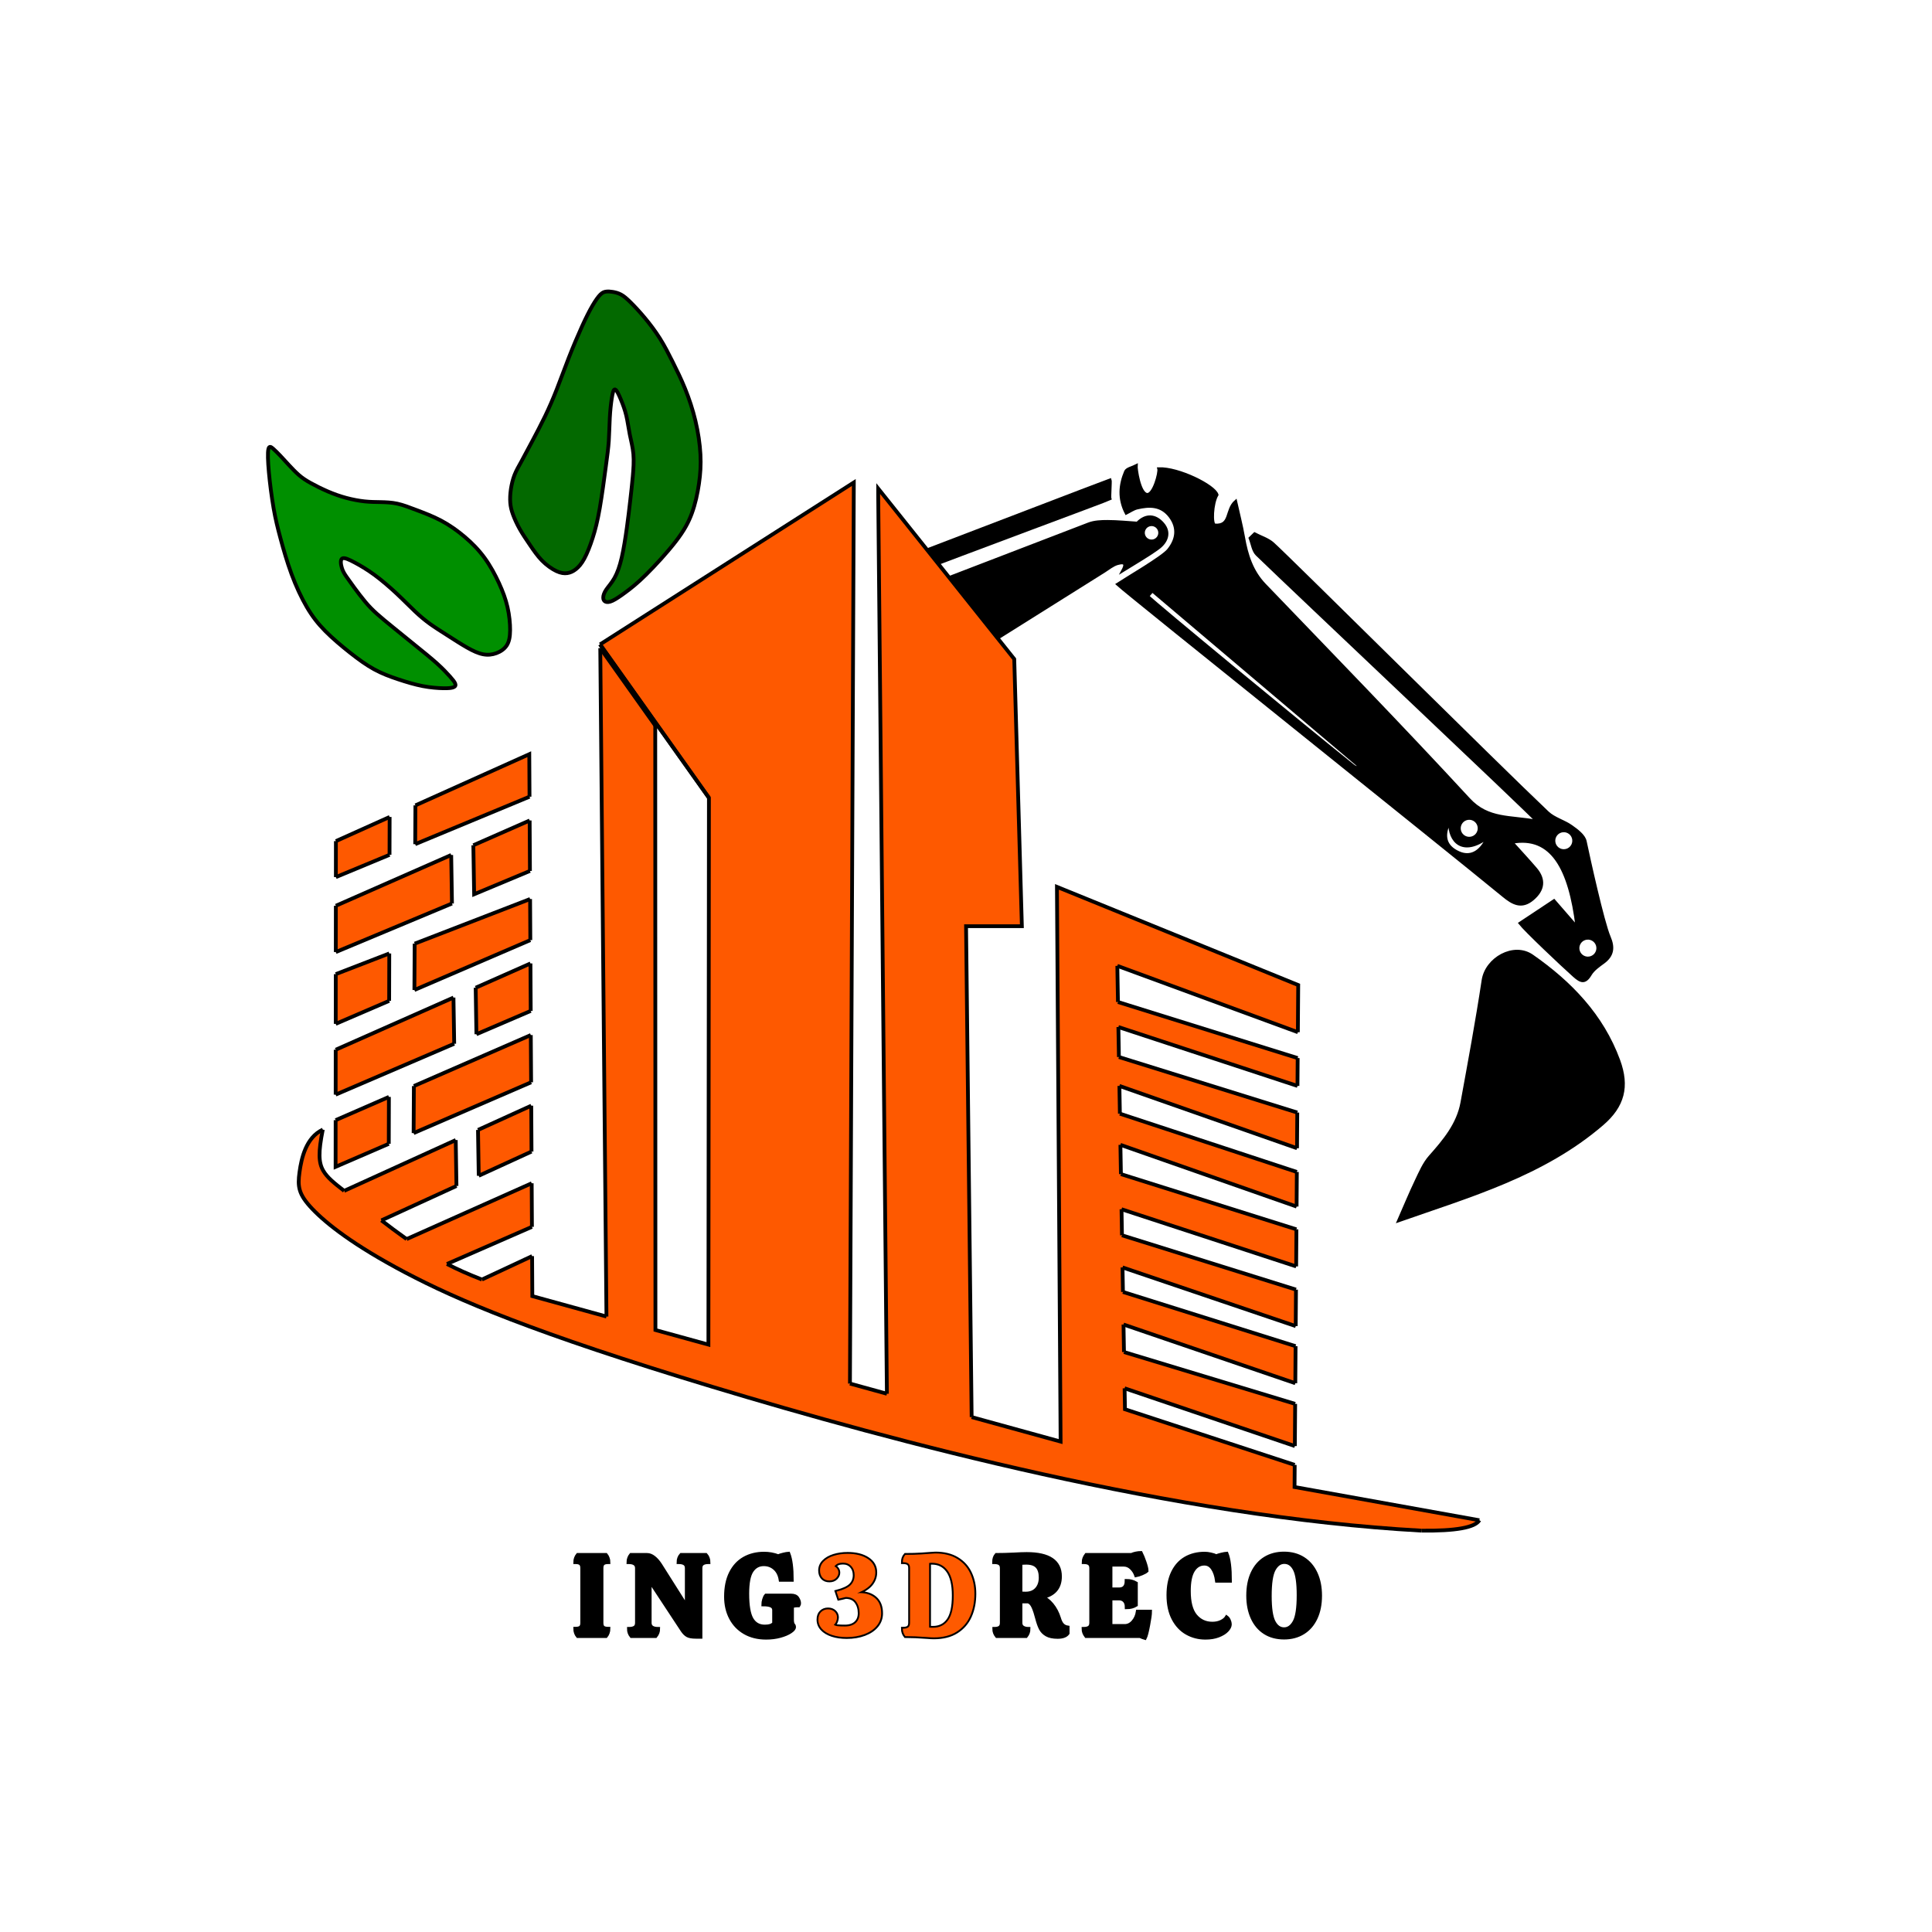 <svg xmlns="http://www.w3.org/2000/svg" xmlns:xlink="http://www.w3.org/1999/xlink" width="2048" viewBox="0 0 1536 1536" height="2048" preserveAspectRatio="xMidYMid meet"><defs><g></g><clipPath id="3446c056cd"><path d="M 388 227.117 L 574 227.117 L 574 496 L 388 496 Z M 388 227.117 " clip-rule="nonzero"></path></clipPath><clipPath id="d273d42340"><path d="M 210.203 338 L 423 338 L 423 565 L 210.203 565 Z M 210.203 338 " clip-rule="nonzero"></path></clipPath></defs><path fill="#000000" d="M 710.152 447.336 C 783.715 419.293 876.223 383.656 882.582 381.434 C 883.035 382.484 881.973 395.559 882.426 396.613 C 879.461 398.148 774.637 436.766 710.152 461.613 Z M 710.152 447.336 " fill-opacity="1" fill-rule="nonzero"></path><path fill="#000000" d="M 710.152 559.453 L 710.152 476.141 L 865.336 416.496 C 869.969 414.711 875.41 414.508 880.473 414.512 C 888.34 414.531 896.211 415.363 904.078 415.852 C 910.941 408.754 918.504 409.504 924.414 416.312 C 930.59 423.414 927.449 431.012 920.629 435.934 C 911.609 442.449 901.844 447.938 892.387 453.844 C 894.59 449.805 895.66 446.078 888.371 448.145 C 884.637 449.203 881.367 452 877.961 454.133 Z M 921.133 426.594 C 922.777 423.441 921.559 419.547 918.402 417.898 C 915.246 416.254 911.355 417.477 909.707 420.637 C 908.062 423.793 909.281 427.684 912.441 429.328 C 915.594 430.977 919.488 429.75 921.133 426.594 Z M 921.133 426.594 " fill-opacity="1" fill-rule="nonzero"></path><path fill="#000000" d="M 930.145 410.742 C 923.211 401.5 913.777 401.598 903.949 403.938 C 901.031 404.629 898.418 406.539 895.234 408.105 C 889.211 396.531 890.207 385.527 894.699 374.895 C 895.699 372.531 900.324 371.691 903.281 370.145 C 903.051 372.531 905.738 392.094 911.727 393.023 C 917.062 393.859 921.93 375.688 921.062 372.586 C 936.82 371.945 965.488 386.215 967.559 393.371 C 963.473 400.234 962.895 417.164 965.766 417.375 C 978.938 418.328 974.25 405.398 982.324 398.473 C 984.438 407.973 986.898 417.414 988.586 426.988 C 991.074 441.082 995.051 454.152 1005.395 464.922 C 1059.746 521.516 1114.504 577.746 1167.695 635.414 C 1182.961 651.965 1200.699 648.82 1221.637 652.879 C 1217.516 647.648 1027.953 468.879 999.125 440.863 C 996.02 437.848 995.43 432.234 993.68 427.832 L 997.301 424.309 C 1002.234 426.879 1007.934 428.594 1011.957 432.18 C 1024.527 443.41 1189.703 607.582 1230.336 646.004 C 1235.496 650.879 1243.34 652.801 1249.262 657.039 C 1253.633 660.152 1259.262 664.309 1260.223 668.871 C 1262.98 681.914 1274.199 733.094 1279.332 745.027 C 1282.867 753.246 1282.141 759.652 1274.66 765.141 C 1270.875 767.922 1266.629 770.828 1264.32 774.707 C 1259.973 782.012 1256.617 780.57 1251.258 775.793 C 1241.668 767.25 1212.465 739.613 1208.188 734.012 L 1235.387 715.977 L 1253.559 736.879 C 1247.93 690.535 1233.633 663.977 1202.023 669.719 C 1208.824 677.281 1214.957 683.844 1220.785 690.664 C 1228.113 699.234 1227.07 707.461 1218.559 714.746 C 1209.609 722.41 1202.5 718.246 1195.086 712.129 C 1153.211 677.613 897.141 472.836 888.223 464.5 C 895.176 459.898 923.965 443.125 928.688 437.359 C 935.203 429.41 937.105 420.039 930.145 410.742 Z M 912.5 473.969 C 919.789 481.078 1028.41 570.762 1075.43 608.488 C 1076.918 609.676 1078.484 610.77 1081.488 610.086 L 916.035 469.91 Z M 1159.484 677.777 C 1168.414 681.836 1176.617 678.258 1182.359 666.051 C 1162.906 680.371 1151.93 669.254 1152.348 653.297 C 1146.605 664.734 1149.027 673.023 1159.484 677.777 Z M 1174.918 662.168 C 1176.93 658.32 1175.438 653.582 1171.598 651.574 C 1167.75 649.566 1163.012 651.062 1161.008 654.906 C 1159.004 658.746 1160.488 663.492 1164.332 665.5 C 1168.176 667.504 1172.918 666.008 1174.918 662.168 Z M 1236.184 664.773 C 1234.18 668.617 1235.668 673.355 1239.512 675.359 C 1243.355 677.367 1248.094 675.875 1250.098 672.031 C 1252.102 668.191 1250.613 663.445 1246.77 661.441 C 1242.93 659.438 1238.188 660.93 1236.184 664.773 Z M 1255.332 750.172 C 1253.324 754.012 1254.816 758.758 1258.66 760.762 C 1262.504 762.766 1267.242 761.273 1269.246 757.434 C 1271.254 753.59 1269.766 748.848 1265.918 746.844 C 1262.078 744.84 1257.336 746.324 1255.332 750.172 Z M 1255.332 750.172 " fill-opacity="1" fill-rule="nonzero"></path><path stroke-linecap="butt" transform="matrix(4.178, 0, 0, 4.178, -432.656, -923.899)" fill-opacity="1" fill="#000000" fill-rule="nonzero" stroke-linejoin="miter" d="M 395.11 403.012 C 402.399 408.091 408.45 414.353 411.592 422.899 C 413.43 427.901 412.458 431.608 408.464 435.045 C 397.211 444.723 383.274 448.682 369.653 453.464 C 370.886 450.655 371.892 448.201 373.036 445.812 C 373.796 444.219 374.518 442.511 375.665 441.218 C 378.379 438.161 380.978 435.074 381.734 430.928 C 383.149 423.184 384.586 415.44 385.761 407.658 C 386.383 403.536 391.607 400.571 395.11 403.012 Z M 395.11 403.012 " stroke="#000000" stroke-width="0.518" stroke-opacity="1" stroke-miterlimit="4"></path><path stroke-linecap="butt" transform="matrix(4.178, 0, 0, 4.178, -432.656, -923.899)" fill="none" stroke-linejoin="miter" d="M 321.985 334.576 C 323.73 336.278 349.73 357.744 360.985 366.773 C 361.341 367.058 361.716 367.319 362.435 367.156 L 322.831 333.605 Z M 321.985 334.576 " stroke="#000000" stroke-width="0.518" stroke-opacity="1" stroke-miterlimit="4"></path><path stroke-linecap="butt" transform="matrix(4.178, 0, 0, 4.178, -432.656, -923.899)" fill="none" stroke-linejoin="miter" d="M 381.105 383.358 C 383.242 384.329 385.206 383.473 386.581 380.551 C 381.924 383.978 379.297 381.318 379.397 377.498 C 378.022 380.236 378.602 382.22 381.105 383.358 Z M 381.105 383.358 " stroke="#000000" stroke-width="0.518" stroke-opacity="1" stroke-miterlimit="4"></path><path stroke-linecap="butt" transform="matrix(4.178, 0, 0, 4.178, -432.656, -923.899)" fill="none" stroke-linejoin="miter" d="M 384.799 379.622 C 385.281 378.701 384.924 377.566 384.005 377.086 C 383.084 376.605 381.949 376.963 381.47 377.883 C 380.99 378.802 381.345 379.938 382.265 380.419 C 383.185 380.899 384.321 380.541 384.799 379.622 Z M 384.799 379.622 " stroke="#000000" stroke-width="0.518" stroke-opacity="1" stroke-miterlimit="4"></path><path stroke-linecap="butt" transform="matrix(4.178, 0, 0, 4.178, -432.656, -923.899)" fill="none" stroke-linejoin="miter" d="M 399.464 380.245 C 398.985 381.165 399.341 382.299 400.261 382.779 C 401.181 383.259 402.315 382.902 402.795 381.982 C 403.274 381.063 402.918 379.927 401.998 379.448 C 401.079 378.968 399.944 379.325 399.464 380.245 Z M 399.464 380.245 " stroke="#000000" stroke-width="0.518" stroke-opacity="1" stroke-miterlimit="4"></path><path stroke-linecap="butt" transform="matrix(4.178, 0, 0, 4.178, -432.656, -923.899)" fill="none" stroke-linejoin="miter" d="M 404.048 400.685 C 403.567 401.604 403.924 402.74 404.844 403.22 C 405.764 403.699 406.899 403.342 407.378 402.423 C 407.859 401.503 407.503 400.368 406.582 399.888 C 405.663 399.409 404.527 399.764 404.048 400.685 Z M 404.048 400.685 " stroke="#000000" stroke-width="0.518" stroke-opacity="1" stroke-miterlimit="4"></path><path stroke-linecap="butt" transform="matrix(4.178, 0, 0, 4.178, -432.656, -923.899)" fill="none" stroke-linejoin="miter" d="M 326.209 319.443 C 324.549 317.231 322.291 317.255 319.938 317.815 C 319.24 317.98 318.614 318.437 317.852 318.812 C 316.411 316.042 316.649 313.408 317.724 310.863 C 317.964 310.298 319.071 310.097 319.779 309.726 C 319.723 310.298 320.367 314.98 321.8 315.202 C 323.077 315.402 324.242 311.053 324.035 310.311 C 327.807 310.157 334.669 313.573 335.164 315.286 C 334.186 316.928 334.048 320.98 334.735 321.031 C 337.888 321.259 336.766 318.164 338.699 316.507 C 339.205 318.78 339.794 321.04 340.198 323.332 C 340.793 326.705 341.745 329.833 344.221 332.411 C 357.231 345.957 370.338 359.415 383.07 373.218 C 386.725 377.179 390.97 376.427 395.982 377.398 C 394.996 376.146 349.621 333.358 342.72 326.653 C 341.977 325.931 341.836 324.587 341.417 323.534 L 342.284 322.69 C 343.465 323.306 344.829 323.716 345.792 324.574 C 348.801 327.262 388.338 366.556 398.065 375.753 C 399.3 376.919 401.177 377.379 402.595 378.394 C 403.641 379.139 404.988 380.134 405.218 381.226 C 405.879 384.348 408.564 396.597 409.793 399.454 C 410.639 401.421 410.465 402.954 408.674 404.268 C 407.768 404.933 406.752 405.629 406.199 406.557 C 405.159 408.306 404.355 407.961 403.073 406.817 C 400.777 404.773 393.787 398.158 392.763 396.817 L 399.274 392.5 L 403.623 397.503 C 402.276 386.411 398.854 380.054 391.287 381.429 C 392.915 383.239 394.383 384.81 395.778 386.442 C 397.532 388.493 397.283 390.462 395.245 392.206 C 393.103 394.04 391.402 393.044 389.627 391.58 C 379.603 383.318 318.309 334.305 316.174 332.31 C 317.838 331.209 324.73 327.194 325.86 325.814 C 327.42 323.911 327.875 321.669 326.209 319.443 Z M 326.209 319.443 " stroke="#000000" stroke-width="0.518" stroke-opacity="1" stroke-miterlimit="4"></path><path stroke-linecap="butt" transform="matrix(4.178, 0, 0, 4.178, -432.656, -923.899)" fill="none" stroke-linejoin="miter" d="M 273.55 328.202 C 291.158 321.49 313.302 312.96 314.824 312.428 C 314.932 312.68 314.678 315.809 314.787 316.062 C 314.077 316.429 288.985 325.672 273.55 331.619 Z M 273.55 328.202 " stroke="#000000" stroke-width="0.518" stroke-opacity="1" stroke-miterlimit="4"></path><path stroke-linecap="butt" transform="matrix(4.178, 0, 0, 4.178, -432.656, -923.899)" fill="none" stroke-linejoin="miter" d="M 321.317 321.812 C 320.923 322.567 321.215 323.498 321.971 323.892 C 322.726 324.286 323.658 323.993 324.052 323.237 C 324.445 322.483 324.154 321.551 323.398 321.156 C 322.643 320.763 321.711 321.055 321.317 321.812 Z M 321.317 321.812 " stroke="#000000" stroke-width="0.518" stroke-opacity="1" stroke-miterlimit="4"></path><path stroke-linecap="butt" transform="matrix(4.178, 0, 0, 4.178, -432.656, -923.899)" fill="none" stroke-linejoin="miter" d="M 273.55 355.037 L 273.55 335.096 L 310.696 320.821 C 311.805 320.393 313.107 320.345 314.319 320.346 C 316.202 320.35 318.086 320.549 319.969 320.666 C 321.612 318.967 323.422 319.147 324.837 320.777 C 326.315 322.476 325.564 324.295 323.931 325.473 C 321.772 327.032 319.435 328.346 317.171 329.76 C 317.698 328.793 317.954 327.901 316.21 328.395 C 315.316 328.649 314.533 329.318 313.718 329.829 Z M 273.55 355.037 " stroke="#000000" stroke-width="0.518" stroke-opacity="1" stroke-miterlimit="4"></path><path fill="#fe5900" d="M 266.809 814.176 L 266.848 774.656 L 309.379 758.219 L 309.281 795.898 Z M 266.809 814.176 " fill-opacity="1" fill-rule="nonzero"></path><path fill="#fe5900" d="M 378.664 822.414 L 378.062 785.457 L 421.617 766.156 L 421.828 803.891 Z M 378.664 822.414 " fill-opacity="1" fill-rule="nonzero"></path><path fill="#fe5900" d="M 380.504 934.953 L 379.91 898.52 L 422.254 879.246 L 422.457 915.723 Z M 380.504 934.953 " fill-opacity="1" fill-rule="nonzero"></path><path fill="#fe5900" d="M 476.934 512.492 L 678.68 383.742 L 675.613 1100.191 L 704.984 1108.281 L 698.078 393.926 L 698.078 388.59 L 806.227 524.133 L 812.289 736.535 L 767.914 736.535 L 772.352 1126.832 L 843.082 1146.309 L 840.172 705.258 L 1031.977 783.332 L 1031.703 820.805 L 888.184 768.059 L 888.68 796.809 L 1031.551 841.395 L 1031.391 863.531 L 889.02 816.711 L 889.43 840.551 L 1031.234 884.695 L 1031.031 913.059 L 889.824 863.531 L 890.207 885.602 L 1030.891 931.945 L 1030.691 959.445 L 890.629 910.363 L 891.031 933.656 L 1030.559 977.57 L 1030.344 1007.031 L 891.512 961.582 L 891.867 982.293 L 1030.211 1025.488 L 1030 1054.504 L 892.309 1007.836 L 892.641 1027.332 L 1029.883 1070.457 L 1029.668 1099.91 L 893.086 1053.23 L 893.465 1075.117 L 1029.547 1116.328 L 1029.305 1149.867 L 893.961 1103.945 L 894.246 1120.609 L 1029.195 1164.852 L 1029.066 1182.438 L 1176.008 1208.867 C 1172.453 1214.688 1157.094 1217.434 1129.938 1217.113 C 934.984 1206.441 709.477 1146.066 566.492 1102.828 C 423.508 1059.586 363.051 1033.48 321.988 1011.82 C 280.93 990.16 259.266 972.945 248.152 961.266 C 237.039 949.586 236.473 943.445 238.012 932.188 C 239.547 920.934 243.184 904.566 256.52 898.262 C 252.883 916.449 253.125 924.449 256.922 930.996 C 260.059 936.398 265.617 940.812 273.504 946.957 L 362.211 906.578 L 362.789 943.074 L 303.125 970.422 C 309.102 975.051 315.746 980.039 323.16 985.309 L 422.598 940.922 L 422.793 975.574 L 355.23 1005.105 C 363.121 1009.164 372.223 1013.297 383.023 1017.469 L 422.926 998.84 L 423.105 1030.652 L 482.039 1046.883 L 477.113 515.438 L 520.824 576.992 L 520.973 1057.605 L 563.09 1069.203 L 563.5 634.457 Z M 476.934 512.492 " fill-opacity="1" fill-rule="nonzero"></path><path fill="#fe5900" d="M 328.73 901.031 L 328.938 863.625 L 421.891 823.098 L 422.148 860.648 Z M 328.73 901.031 " fill-opacity="1" fill-rule="nonzero"></path><path fill="#fe5900" d="M 266.918 697.496 L 266.945 668.887 L 309.66 649.688 L 309.582 679.781 Z M 266.918 697.496 " fill-opacity="1" fill-rule="nonzero"></path><path fill="#fe5900" d="M 266.863 757.09 L 266.898 720.289 L 358.609 679.926 L 359.223 718.492 Z M 266.863 757.09 " fill-opacity="1" fill-rule="nonzero"></path><path fill="#008f00" d="M 213.277 357.191 C 213.922 354.32 215.461 355.453 217.156 356.949 C 218.855 358.445 220.715 360.305 222.734 362.445 L 229.441 369.719 C 231.949 372.426 234.777 375.418 237.523 377.801 C 240.273 380.188 242.941 381.965 246.781 384.105 C 250.617 386.246 255.629 388.754 260.52 390.855 C 265.41 392.957 270.18 394.652 275.148 395.988 C 280.121 397.32 285.293 398.289 289.82 398.773 C 294.348 399.262 298.227 399.262 302.43 399.34 C 306.633 399.422 311.16 399.582 315.805 400.594 C 320.453 401.605 325.223 403.461 331.082 405.688 C 336.941 407.91 343.895 410.496 350.52 414.012 C 357.148 417.527 363.453 421.973 369.273 426.902 C 375.094 431.832 380.426 437.246 385.035 443.551 C 389.641 449.855 393.52 457.047 396.594 463.715 C 399.664 470.387 401.926 476.527 403.383 482.914 C 404.836 489.297 405.484 495.926 405.445 501.18 C 405.402 506.434 404.676 510.312 402.777 513.262 C 400.875 516.211 397.805 518.23 394.531 519.445 C 391.258 520.656 387.781 521.062 383.984 520.332 C 380.184 519.605 376.062 517.746 371.094 514.918 C 366.121 512.09 360.301 508.289 355.25 505.059 C 350.199 501.824 345.914 499.156 341.914 496.289 C 337.914 493.418 334.195 490.348 329.91 486.309 C 325.625 482.266 320.777 477.254 315.199 472.043 C 309.621 466.828 303.316 461.414 297.539 457.168 C 291.758 452.926 286.508 449.855 281.98 447.43 C 277.453 445.008 273.656 443.227 271.996 444.156 C 270.34 445.086 270.824 448.723 271.633 451.473 C 272.441 454.219 273.574 456.078 275.191 458.465 L 281.535 467.312 C 284.164 470.871 287.312 475.07 290.266 478.59 C 293.215 482.105 295.965 484.934 299.52 488.125 C 303.074 491.316 307.441 494.875 312.652 499.117 L 330.07 513.262 C 336.215 518.23 342.438 523.242 347.168 527.484 C 351.895 531.73 355.129 535.203 357.473 537.832 C 359.816 540.457 361.27 542.238 361.797 543.609 C 362.32 544.984 361.918 545.953 360.422 546.562 C 358.926 547.168 356.34 547.41 352.18 547.328 C 348.016 547.246 342.277 546.844 336.012 545.633 C 329.75 544.418 322.957 542.398 316.414 540.215 C 309.867 538.035 303.562 535.691 297.297 532.254 C 291.031 528.82 284.809 524.293 278.102 519 C 271.391 513.707 264.199 507.645 258.379 501.746 C 252.559 495.844 248.113 490.105 243.789 482.711 C 239.465 475.316 235.262 466.262 231.703 456.645 C 228.148 447.027 225.238 436.844 222.934 428.316 C 220.633 419.789 218.934 412.918 217.398 404.109 C 215.863 395.301 214.488 384.551 213.68 375.742 C 212.871 366.93 212.629 360.062 213.277 357.191 Z M 213.277 357.191 " fill-opacity="1" fill-rule="nonzero"></path><path fill="#fe5900" d="M 376.848 711.129 L 376.211 672.18 L 420.977 652.477 L 421.203 692.594 Z M 376.848 711.129 " fill-opacity="1" fill-rule="nonzero"></path><path fill="#fe5900" d="M 308.984 909.566 L 266.703 927.844 L 266.738 890.742 L 309.082 872.281 Z M 308.984 909.566 " fill-opacity="1" fill-rule="nonzero"></path><path fill="#fe5900" d="M 329.992 671.305 L 330.16 640.473 L 420.68 599.781 L 420.871 633.566 Z M 329.992 671.305 " fill-opacity="1" fill-rule="nonzero"></path><path fill="#fe5900" d="M 329.355 787.258 L 329.559 750.418 L 421.328 714.949 L 421.512 747.598 Z M 329.355 787.258 " fill-opacity="1" fill-rule="nonzero"></path><path fill="#036900" d="M 450.949 455.797 C 448.484 456.16 445.734 455.836 442.219 454.18 C 438.703 452.523 434.422 449.531 430.742 445.773 C 427.066 442.016 423.992 437.488 421.082 433.207 C 418.172 428.922 415.426 424.883 413.121 420.801 C 410.816 416.719 408.961 412.598 407.707 409.16 C 406.453 405.727 405.809 402.977 405.566 399.785 C 405.32 396.594 405.484 392.957 406.051 389.117 C 406.617 385.277 407.586 381.234 408.961 377.723 C 410.332 374.203 412.113 371.215 414.496 366.891 L 423.145 350.727 C 426.418 344.543 429.973 337.836 433.25 331.047 C 436.52 324.258 439.512 317.387 442.543 309.668 C 445.574 301.949 448.645 293.383 452.082 284.613 C 455.516 275.844 459.316 266.871 462.547 259.758 C 465.781 252.648 468.449 247.395 470.871 243.23 C 473.297 239.066 475.48 235.996 477.258 234.258 C 479.035 232.52 480.41 232.117 481.906 231.957 C 483.402 231.793 485.02 231.875 486.996 232.199 C 488.977 232.52 491.32 233.086 493.586 234.301 C 495.848 235.512 498.031 237.371 501.102 240.402 C 504.176 243.434 508.133 247.637 512.297 252.605 C 516.461 257.578 520.824 263.316 524.582 269.297 C 528.34 275.277 531.492 281.5 534.766 288.047 C 538.039 294.594 541.434 301.465 544.586 309.262 C 547.738 317.062 550.648 325.793 552.793 334.805 C 554.934 343.816 556.309 353.109 556.754 361.395 C 557.195 369.68 556.711 376.953 555.578 384.711 C 554.449 392.469 552.672 400.715 549.961 408.152 C 547.254 415.586 543.617 422.215 536.988 430.781 C 530.363 439.348 520.742 449.855 513.551 456.969 C 506.355 464.082 501.586 467.797 497.383 470.91 C 493.18 474.023 489.543 476.527 486.836 477.781 C 484.129 479.031 482.352 479.031 481.18 478.465 C 480.008 477.902 479.441 476.77 479.48 475.152 C 479.52 473.535 480.168 471.434 481.824 468.969 C 483.48 466.504 486.148 463.676 488.414 459.676 C 490.676 455.676 492.535 450.504 494.152 443.512 C 495.77 436.52 497.141 427.711 498.234 419.871 C 499.324 412.031 500.133 405.16 500.898 398.492 C 501.668 391.824 502.395 385.359 502.961 379.055 C 503.527 372.75 503.93 366.605 503.445 361.07 C 502.961 355.535 501.586 350.605 500.578 345.555 C 499.566 340.5 498.922 335.328 497.828 330.68 C 496.738 326.035 495.203 321.914 493.547 317.91 C 491.887 313.91 490.109 310.031 488.855 309.75 C 487.605 309.465 486.875 312.777 486.23 317.023 C 485.582 321.266 485.02 326.438 484.695 332.34 C 484.371 338.238 484.289 344.867 483.887 350.805 C 483.48 356.746 482.754 362 481.5 371.336 C 480.25 380.672 478.473 394.086 476.691 404.27 C 474.914 414.453 473.137 421.406 471.074 427.832 C 469.016 434.258 466.672 440.156 464.406 444.32 C 462.145 448.48 459.961 450.906 457.777 452.645 C 455.598 454.383 453.414 455.434 450.949 455.797 Z M 450.949 455.797 " fill-opacity="1" fill-rule="nonzero"></path><path fill="#fe5900" d="M 266.758 870.445 L 266.789 834.762 L 360.41 793.277 L 360.992 830 Z M 266.758 870.445 " fill-opacity="1" fill-rule="nonzero"></path><path stroke-linecap="butt" transform="matrix(5.814, 0, 0, 5.813, -1936.673, -1572.386)" fill="none" stroke-linejoin="miter" d="M 510.21 462.499 L 510.168 468.268 " stroke="#000000" stroke-width="0.518" stroke-opacity="1" stroke-miterlimit="4"></path><path stroke-linecap="butt" transform="matrix(5.814, 0, 0, 5.813, -1936.673, -1572.386)" fill="none" stroke-linejoin="miter" d="M 380.165 433.365 L 395.424 426.419 " stroke="#000000" stroke-width="0.518" stroke-opacity="1" stroke-miterlimit="4"></path><path stroke-linecap="butt" transform="matrix(5.814, 0, 0, 5.813, -1936.673, -1572.386)" fill="none" stroke-linejoin="miter" d="M 394.223 443.367 L 405.844 438.287 " stroke="#000000" stroke-width="0.518" stroke-opacity="1" stroke-miterlimit="4"></path><path stroke-linecap="butt" transform="matrix(5.814, 0, 0, 5.813, -1936.673, -1572.386)" fill="none" stroke-linejoin="miter" d="M 398.57 431.3 L 405.786 427.992 " stroke="#000000" stroke-width="0.518" stroke-opacity="1" stroke-miterlimit="4"></path><path stroke-linecap="butt" transform="matrix(5.814, 0, 0, 5.813, -1936.673, -1572.386)" fill="none" stroke-linejoin="miter" d="M 379.029 394.374 L 394.804 387.431 " stroke="#000000" stroke-width="0.518" stroke-opacity="1" stroke-miterlimit="4"></path><path stroke-linecap="butt" transform="matrix(5.814, 0, 0, 5.813, -1936.673, -1572.386)" fill="none" stroke-linejoin="miter" d="M 398.468 425.033 L 398.57 431.3 " stroke="#000000" stroke-width="0.518" stroke-opacity="1" stroke-miterlimit="4"></path><path stroke-linecap="butt" transform="matrix(5.814, 0, 0, 5.813, -1936.673, -1572.386)" fill="none" stroke-linejoin="miter" d="M 422.706 369.725 L 415.188 359.137 " stroke="#000000" stroke-width="0.518" stroke-opacity="1" stroke-miterlimit="4"></path><path stroke-linecap="butt" transform="matrix(5.814, 0, 0, 5.813, -1936.673, -1572.386)" fill="none" stroke-linejoin="miter" d="M 486.315 427.07 L 486.384 431.077 " stroke="#000000" stroke-width="0.518" stroke-opacity="1" stroke-miterlimit="4"></path><path stroke-linecap="butt" transform="matrix(5.814, 0, 0, 5.813, -1936.673, -1572.386)" fill="none" stroke-linejoin="miter" d="M 385.26 437.401 C 386.288 438.197 387.431 439.055 388.707 439.962 " stroke="#000000" stroke-width="0.518" stroke-opacity="1" stroke-miterlimit="4"></path><g clip-path="url(#3446c056cd)"><path stroke-linecap="butt" transform="matrix(5.814, 0, 0, 5.813, -1936.673, -1572.386)" fill="none" stroke-linejoin="miter" d="M 410.687 348.878 C 410.263 348.94 409.79 348.885 409.185 348.6 C 408.581 348.315 407.844 347.8 407.211 347.154 C 406.579 346.507 406.05 345.729 405.55 344.992 C 405.049 344.255 404.577 343.56 404.18 342.858 C 403.784 342.156 403.465 341.447 403.249 340.856 C 403.034 340.265 402.923 339.792 402.881 339.243 C 402.839 338.694 402.867 338.068 402.964 337.408 C 403.062 336.747 403.228 336.052 403.465 335.448 C 403.701 334.843 404.007 334.328 404.417 333.585 L 405.905 330.804 C 406.468 329.741 407.079 328.587 407.643 327.419 C 408.205 326.251 408.72 325.069 409.241 323.741 C 409.763 322.414 410.291 320.94 410.882 319.432 C 411.473 317.923 412.126 316.38 412.682 315.156 C 413.238 313.933 413.697 313.03 414.114 312.313 C 414.531 311.597 414.907 311.069 415.212 310.77 C 415.518 310.471 415.755 310.402 416.012 310.374 C 416.269 310.346 416.548 310.36 416.888 310.416 C 417.228 310.471 417.631 310.568 418.021 310.777 C 418.41 310.986 418.786 311.305 419.314 311.827 C 419.843 312.348 420.523 313.071 421.239 313.926 C 421.956 314.781 422.706 315.768 423.353 316.797 C 423.999 317.826 424.541 318.896 425.104 320.022 C 425.667 321.149 426.251 322.33 426.793 323.672 C 427.336 325.013 427.836 326.515 428.205 328.065 C 428.573 329.616 428.81 331.214 428.886 332.639 C 428.962 334.064 428.879 335.316 428.684 336.65 C 428.49 337.984 428.184 339.403 427.718 340.682 C 427.252 341.961 426.627 343.101 425.486 344.575 C 424.347 346.048 422.692 347.856 421.455 349.079 C 420.217 350.303 419.397 350.942 418.674 351.478 C 417.951 352.013 417.326 352.444 416.86 352.659 C 416.394 352.875 416.089 352.875 415.887 352.777 C 415.685 352.68 415.588 352.485 415.595 352.207 C 415.601 351.929 415.713 351.568 415.998 351.144 C 416.283 350.72 416.742 350.233 417.131 349.545 C 417.52 348.857 417.84 347.967 418.118 346.765 C 418.397 345.562 418.632 344.047 418.821 342.698 C 419.008 341.35 419.147 340.168 419.279 339.021 C 419.411 337.874 419.536 336.762 419.634 335.677 C 419.731 334.593 419.8 333.536 419.717 332.583 C 419.634 331.631 419.397 330.783 419.224 329.915 C 419.05 329.045 418.939 328.155 418.751 327.356 C 418.563 326.557 418.299 325.848 418.014 325.159 C 417.729 324.471 417.423 323.804 417.207 323.756 C 416.992 323.707 416.867 324.276 416.756 325.007 C 416.644 325.736 416.548 326.626 416.492 327.641 C 416.436 328.656 416.422 329.796 416.353 330.818 C 416.283 331.84 416.158 332.743 415.942 334.349 C 415.727 335.955 415.421 338.263 415.115 340.014 C 414.809 341.766 414.504 342.962 414.149 344.067 C 413.795 345.173 413.392 346.187 413.002 346.904 C 412.613 347.619 412.237 348.037 411.862 348.336 C 411.487 348.635 411.111 348.815 410.687 348.878 Z M 410.687 348.878 " stroke="#000000" stroke-width="0.518" stroke-opacity="1" stroke-miterlimit="4"></path></g><path stroke-linecap="butt" transform="matrix(5.814, 0, 0, 5.813, -1936.673, -1572.386)" fill="none" stroke-linejoin="miter" d="M 486.177 419.014 L 486.243 422.811 " stroke="#000000" stroke-width="0.518" stroke-opacity="1" stroke-miterlimit="4"></path><path stroke-linecap="butt" transform="matrix(5.814, 0, 0, 5.813, -1936.673, -1572.386)" fill="none" stroke-linejoin="miter" d="M 388.707 439.962 L 405.811 432.327 " stroke="#000000" stroke-width="0.518" stroke-opacity="1" stroke-miterlimit="4"></path><path stroke-linecap="butt" transform="matrix(5.814, 0, 0, 5.813, -1936.673, -1572.386)" fill="none" stroke-linejoin="miter" d="M 405.751 421.717 L 405.786 427.992 " stroke="#000000" stroke-width="0.518" stroke-opacity="1" stroke-miterlimit="4"></path><path stroke-linecap="butt" transform="matrix(5.814, 0, 0, 5.813, -1936.673, -1572.386)" fill="none" stroke-linejoin="miter" d="M 398.468 425.033 L 405.751 421.717 " stroke="#000000" stroke-width="0.518" stroke-opacity="1" stroke-miterlimit="4"></path><path stroke-linecap="butt" transform="matrix(5.814, 0, 0, 5.813, -1936.673, -1572.386)" fill="none" stroke-linejoin="miter" d="M 465.971 464.306 L 478.137 467.656 L 477.636 391.789 L 510.628 405.219 L 510.581 411.665 " stroke="#000000" stroke-width="0.518" stroke-opacity="1" stroke-miterlimit="4"></path><path stroke-linecap="butt" transform="matrix(5.814, 0, 0, 5.813, -1936.673, -1572.386)" fill="none" stroke-linejoin="miter" d="M 449.331 459.723 L 454.383 461.115 " stroke="#000000" stroke-width="0.518" stroke-opacity="1" stroke-miterlimit="4"></path><path stroke-linecap="butt" transform="matrix(5.814, 0, 0, 5.813, -1936.673, -1572.386)" fill="none" stroke-linejoin="miter" d="M 510.384 438.631 L 510.347 443.698 " stroke="#000000" stroke-width="0.518" stroke-opacity="1" stroke-miterlimit="4"></path><g clip-path="url(#d273d42340)"><path stroke-linecap="butt" transform="matrix(5.814, 0, 0, 5.813, -1936.673, -1572.386)" fill="none" stroke-linejoin="miter" d="M 369.806 331.916 C 369.694 332.41 369.736 333.591 369.875 335.107 C 370.014 336.622 370.251 338.472 370.515 339.987 C 370.779 341.502 371.071 342.684 371.467 344.151 C 371.863 345.618 372.364 347.369 372.975 349.024 C 373.587 350.678 374.31 352.236 375.054 353.507 C 375.798 354.779 376.563 355.767 377.564 356.782 C 378.565 357.796 379.802 358.839 380.956 359.75 C 382.11 360.66 383.18 361.439 384.258 362.03 C 385.336 362.621 386.42 363.024 387.546 363.399 C 388.672 363.775 389.84 364.122 390.917 364.331 C 391.995 364.539 392.982 364.608 393.698 364.623 C 394.414 364.637 394.859 364.595 395.116 364.491 C 395.373 364.386 395.442 364.219 395.352 363.983 C 395.262 363.747 395.012 363.441 394.609 362.989 C 394.205 362.537 393.649 361.94 392.836 361.209 C 392.022 360.479 390.952 359.617 389.895 358.763 L 386.899 356.33 C 386.003 355.6 385.252 354.988 384.64 354.439 C 384.029 353.89 383.556 353.403 383.049 352.799 C 382.541 352.193 381.999 351.471 381.547 350.859 L 380.456 349.337 C 380.177 348.926 379.983 348.606 379.844 348.134 C 379.704 347.661 379.621 347.035 379.906 346.875 C 380.192 346.716 380.845 347.022 381.623 347.439 C 382.402 347.856 383.305 348.384 384.3 349.114 C 385.293 349.844 386.378 350.775 387.337 351.672 C 388.297 352.569 389.131 353.431 389.868 354.126 C 390.605 354.821 391.244 355.349 391.932 355.843 C 392.62 356.336 393.358 356.795 394.226 357.352 C 395.095 357.907 396.096 358.561 396.952 359.048 C 397.806 359.534 398.515 359.854 399.169 359.979 C 399.822 360.105 400.42 360.035 400.983 359.826 C 401.546 359.617 402.074 359.27 402.401 358.763 C 402.728 358.255 402.853 357.588 402.86 356.684 C 402.867 355.781 402.755 354.64 402.505 353.542 C 402.255 352.444 401.866 351.388 401.338 350.24 C 400.809 349.093 400.142 347.856 399.35 346.771 C 398.557 345.687 397.64 344.756 396.638 343.908 C 395.637 343.06 394.553 342.295 393.413 341.69 C 392.273 341.085 391.077 340.641 390.069 340.258 C 389.061 339.875 388.241 339.556 387.441 339.382 C 386.643 339.208 385.864 339.181 385.141 339.166 C 384.418 339.153 383.751 339.153 382.972 339.069 C 382.193 338.986 381.304 338.819 380.448 338.59 C 379.594 338.36 378.773 338.068 377.932 337.707 C 377.091 337.345 376.229 336.914 375.569 336.546 C 374.908 336.178 374.45 335.872 373.977 335.461 C 373.504 335.051 373.018 334.537 372.586 334.071 L 371.433 332.82 C 371.085 332.452 370.765 332.132 370.473 331.875 C 370.182 331.617 369.917 331.422 369.806 331.916 Z M 369.806 331.916 " stroke="#000000" stroke-width="0.518" stroke-opacity="1" stroke-miterlimit="4"></path></g><path stroke-linecap="butt" transform="matrix(5.814, 0, 0, 5.813, -1936.673, -1572.386)" fill="none" stroke-linejoin="miter" d="M 486.467 435.88 L 486.528 439.443 " stroke="#000000" stroke-width="0.518" stroke-opacity="1" stroke-miterlimit="4"></path><path stroke-linecap="butt" transform="matrix(5.814, 0, 0, 5.813, -1936.673, -1572.386)" fill="none" stroke-linejoin="miter" d="M 510.324 446.873 L 510.288 451.864 " stroke="#000000" stroke-width="0.518" stroke-opacity="1" stroke-miterlimit="4"></path><path stroke-linecap="butt" transform="matrix(5.814, 0, 0, 5.813, -1936.673, -1572.386)" fill="none" stroke-linejoin="miter" d="M 405.811 432.327 L 405.844 438.287 " stroke="#000000" stroke-width="0.518" stroke-opacity="1" stroke-miterlimit="4"></path><path stroke-linecap="butt" transform="matrix(5.814, 0, 0, 5.813, -1936.673, -1572.386)" fill="none" stroke-linejoin="miter" d="M 377.244 424.988 C 376.618 428.117 376.66 429.493 377.313 430.619 C 377.853 431.549 378.809 432.308 380.165 433.365 " stroke="#000000" stroke-width="0.518" stroke-opacity="1" stroke-miterlimit="4"></path><path stroke-linecap="butt" transform="matrix(5.814, 0, 0, 5.813, -1936.673, -1572.386)" fill="none" stroke-linejoin="miter" d="M 486.384 431.077 L 510.384 438.631 " stroke="#000000" stroke-width="0.518" stroke-opacity="1" stroke-miterlimit="4"></path><path stroke-linecap="butt" transform="matrix(5.814, 0, 0, 5.813, -1936.673, -1572.386)" fill="none" stroke-linejoin="miter" d="M 486.315 427.07 L 510.407 435.513 " stroke="#000000" stroke-width="0.518" stroke-opacity="1" stroke-miterlimit="4"></path><path stroke-linecap="butt" transform="matrix(5.814, 0, 0, 5.813, -1936.673, -1572.386)" fill="none" stroke-linejoin="miter" d="M 486.467 435.88 L 510.347 443.698 " stroke="#000000" stroke-width="0.518" stroke-opacity="1" stroke-miterlimit="4"></path><path stroke-linecap="butt" transform="matrix(5.814, 0, 0, 5.813, -1936.673, -1572.386)" fill="none" stroke-linejoin="miter" d="M 486.528 439.443 L 510.324 446.873 " stroke="#000000" stroke-width="0.518" stroke-opacity="1" stroke-miterlimit="4"></path><path stroke-linecap="butt" transform="matrix(5.814, 0, 0, 5.813, -1936.673, -1572.386)" fill="none" stroke-linejoin="miter" d="M 486.604 443.837 L 510.288 451.864 " stroke="#000000" stroke-width="0.518" stroke-opacity="1" stroke-miterlimit="4"></path><path stroke-linecap="butt" transform="matrix(5.814, 0, 0, 5.813, -1936.673, -1572.386)" fill="none" stroke-linejoin="miter" d="M 486.661 447.19 L 510.268 454.609 " stroke="#000000" stroke-width="0.518" stroke-opacity="1" stroke-miterlimit="4"></path><path stroke-linecap="butt" transform="matrix(5.814, 0, 0, 5.813, -1936.673, -1572.386)" fill="none" stroke-linejoin="miter" d="M 486.738 451.645 L 510.231 459.675 " stroke="#000000" stroke-width="0.518" stroke-opacity="1" stroke-miterlimit="4"></path><path stroke-linecap="butt" transform="matrix(5.814, 0, 0, 5.813, -1936.673, -1572.386)" fill="none" stroke-linejoin="miter" d="M 486.803 455.41 L 510.21 462.499 " stroke="#000000" stroke-width="0.518" stroke-opacity="1" stroke-miterlimit="4"></path><path stroke-linecap="butt" transform="matrix(5.814, 0, 0, 5.813, -1936.673, -1572.386)" fill="none" stroke-linejoin="miter" d="M 486.888 460.369 L 510.168 468.268 " stroke="#000000" stroke-width="0.518" stroke-opacity="1" stroke-miterlimit="4"></path><path stroke-linecap="butt" transform="matrix(5.814, 0, 0, 5.813, -1936.673, -1572.386)" fill="none" stroke-linejoin="miter" d="M 454.383 461.115 L 453.195 338.235 L 453.195 337.317 L 471.797 360.633 L 472.84 397.169 L 465.207 397.169 L 465.971 464.306 " stroke="#000000" stroke-width="0.518" stroke-opacity="1" stroke-miterlimit="4"></path><path stroke-linecap="butt" transform="matrix(5.814, 0, 0, 5.813, -1936.673, -1572.386)" fill="none" stroke-linejoin="miter" d="M 527.478 479.836 C 493.945 478 455.156 467.615 430.561 460.177 C 405.967 452.739 395.568 448.248 388.505 444.522 C 381.443 440.796 377.716 437.835 375.805 435.826 C 373.893 433.817 373.796 432.761 374.06 430.824 C 374.325 428.888 374.95 426.073 377.244 424.988 " stroke="#000000" stroke-width="0.518" stroke-opacity="1" stroke-miterlimit="4"></path><path stroke-linecap="butt" transform="matrix(5.814, 0, 0, 5.813, -1936.673, -1572.386)" fill="none" stroke-linejoin="miter" d="M 535.402 478.417 C 534.791 479.418 532.149 479.891 527.478 479.836 " stroke="#000000" stroke-width="0.518" stroke-opacity="1" stroke-miterlimit="4"></path><path stroke-linecap="butt" transform="matrix(5.814, 0, 0, 5.813, -1936.673, -1572.386)" fill="none" stroke-linejoin="miter" d="M 510.441 430.783 L 510.407 435.513 " stroke="#000000" stroke-width="0.518" stroke-opacity="1" stroke-miterlimit="4"></path><path stroke-linecap="butt" transform="matrix(5.814, 0, 0, 5.813, -1936.673, -1572.386)" fill="none" stroke-linejoin="miter" d="M 430.047 379.61 L 415.157 358.63 " stroke="#000000" stroke-width="0.518" stroke-opacity="1" stroke-miterlimit="4"></path><path stroke-linecap="butt" transform="matrix(5.814, 0, 0, 5.813, -1936.673, -1572.386)" fill="none" stroke-linejoin="miter" d="M 416.035 450.554 L 415.188 359.137 " stroke="#000000" stroke-width="0.518" stroke-opacity="1" stroke-miterlimit="4"></path><path stroke-linecap="butt" transform="matrix(5.814, 0, 0, 5.813, -1936.673, -1572.386)" fill="none" stroke-linejoin="miter" d="M 394.223 443.367 C 395.58 444.065 397.146 444.776 399.003 445.494 " stroke="#000000" stroke-width="0.518" stroke-opacity="1" stroke-miterlimit="4"></path><path stroke-linecap="butt" transform="matrix(5.814, 0, 0, 5.813, -1936.673, -1572.386)" fill="none" stroke-linejoin="miter" d="M 486.038 410.96 L 486.109 415.061 " stroke="#000000" stroke-width="0.518" stroke-opacity="1" stroke-miterlimit="4"></path><path stroke-linecap="butt" transform="matrix(5.814, 0, 0, 5.813, -1936.673, -1572.386)" fill="none" stroke-linejoin="miter" d="M 510.5 422.655 L 510.465 427.534 " stroke="#000000" stroke-width="0.518" stroke-opacity="1" stroke-miterlimit="4"></path><path stroke-linecap="butt" transform="matrix(5.814, 0, 0, 5.813, -1936.673, -1572.386)" fill="none" stroke-linejoin="miter" d="M 405.867 442.289 L 405.898 447.762 L 416.035 450.554 " stroke="#000000" stroke-width="0.518" stroke-opacity="1" stroke-miterlimit="4"></path><path stroke-linecap="butt" transform="matrix(5.814, 0, 0, 5.813, -1936.673, -1572.386)" fill="none" stroke-linejoin="miter" d="M 510.555 415.206 L 510.527 419.014 " stroke="#000000" stroke-width="0.518" stroke-opacity="1" stroke-miterlimit="4"></path><path stroke-linecap="butt" transform="matrix(5.814, 0, 0, 5.813, -1936.673, -1572.386)" fill="none" stroke-linejoin="miter" d="M 405.689 412.059 L 405.733 418.518 " stroke="#000000" stroke-width="0.518" stroke-opacity="1" stroke-miterlimit="4"></path><path stroke-linecap="butt" transform="matrix(5.814, 0, 0, 5.813, -1936.673, -1572.386)" fill="none" stroke-linejoin="miter" d="M 485.894 402.592 L 485.98 407.537 " stroke="#000000" stroke-width="0.518" stroke-opacity="1" stroke-miterlimit="4"></path><path stroke-linecap="butt" transform="matrix(5.814, 0, 0, 5.813, -1936.673, -1572.386)" fill="none" stroke-linejoin="miter" d="M 510.149 470.846 L 510.127 473.871 L 535.402 478.417 " stroke="#000000" stroke-width="0.518" stroke-opacity="1" stroke-miterlimit="4"></path><path stroke-linecap="butt" transform="matrix(5.814, 0, 0, 5.813, -1936.673, -1572.386)" fill="none" stroke-linejoin="miter" d="M 379.037 385.533 L 386.385 382.23 " stroke="#000000" stroke-width="0.518" stroke-opacity="1" stroke-miterlimit="4"></path><path stroke-linecap="butt" transform="matrix(5.814, 0, 0, 5.813, -1936.673, -1572.386)" fill="none" stroke-linejoin="miter" d="M 379.033 390.454 L 386.371 387.407 " stroke="#000000" stroke-width="0.518" stroke-opacity="1" stroke-miterlimit="4"></path><path stroke-linecap="butt" transform="matrix(5.814, 0, 0, 5.813, -1936.673, -1572.386)" fill="none" stroke-linejoin="miter" d="M 389.882 385.948 L 405.514 379.457 " stroke="#000000" stroke-width="0.518" stroke-opacity="1" stroke-miterlimit="4"></path><path stroke-linecap="butt" transform="matrix(5.814, 0, 0, 5.813, -1936.673, -1572.386)" fill="none" stroke-linejoin="miter" d="M 510.268 454.609 L 510.231 459.675 " stroke="#000000" stroke-width="0.518" stroke-opacity="1" stroke-miterlimit="4"></path><path stroke-linecap="butt" transform="matrix(5.814, 0, 0, 5.813, -1936.673, -1572.386)" fill="none" stroke-linejoin="miter" d="M 486.243 422.811 L 510.441 430.783 " stroke="#000000" stroke-width="0.518" stroke-opacity="1" stroke-miterlimit="4"></path><path stroke-linecap="butt" transform="matrix(5.814, 0, 0, 5.813, -1936.673, -1572.386)" fill="none" stroke-linejoin="miter" d="M 486.177 419.014 L 510.465 427.534 " stroke="#000000" stroke-width="0.518" stroke-opacity="1" stroke-miterlimit="4"></path><path stroke-linecap="butt" transform="matrix(5.814, 0, 0, 5.813, -1936.673, -1572.386)" fill="none" stroke-linejoin="miter" d="M 486.604 443.837 L 486.661 447.19 " stroke="#000000" stroke-width="0.518" stroke-opacity="1" stroke-miterlimit="4"></path><path stroke-linecap="butt" transform="matrix(5.814, 0, 0, 5.813, -1936.673, -1572.386)" fill="none" stroke-linejoin="miter" d="M 385.26 437.401 L 395.523 432.697 " stroke="#000000" stroke-width="0.518" stroke-opacity="1" stroke-miterlimit="4"></path><path stroke-linecap="butt" transform="matrix(5.814, 0, 0, 5.813, -1936.673, -1572.386)" fill="none" stroke-linejoin="miter" d="M 397.832 386.099 L 397.941 392.799 L 405.571 389.61 " stroke="#000000" stroke-width="0.518" stroke-opacity="1" stroke-miterlimit="4"></path><path stroke-linecap="butt" transform="matrix(5.814, 0, 0, 5.813, -1936.673, -1572.386)" fill="none" stroke-linejoin="miter" d="M 486.109 415.061 L 510.5 422.655 " stroke="#000000" stroke-width="0.518" stroke-opacity="1" stroke-miterlimit="4"></path><path stroke-linecap="butt" transform="matrix(5.814, 0, 0, 5.813, -1936.673, -1572.386)" fill="none" stroke-linejoin="miter" d="M 394.804 387.431 L 394.91 394.065 " stroke="#000000" stroke-width="0.518" stroke-opacity="1" stroke-miterlimit="4"></path><path stroke-linecap="butt" transform="matrix(5.814, 0, 0, 5.813, -1936.673, -1572.386)" fill="none" stroke-linejoin="miter" d="M 379.029 394.374 L 379.023 400.705 " stroke="#000000" stroke-width="0.518" stroke-opacity="1" stroke-miterlimit="4"></path><path stroke-linecap="butt" transform="matrix(5.814, 0, 0, 5.813, -1936.673, -1572.386)" fill="none" stroke-linejoin="miter" d="M 379.02 403.726 L 386.336 400.899 " stroke="#000000" stroke-width="0.518" stroke-opacity="1" stroke-miterlimit="4"></path><path stroke-linecap="butt" transform="matrix(5.814, 0, 0, 5.813, -1936.673, -1572.386)" fill="none" stroke-linejoin="miter" d="M 389.807 399.557 L 405.592 393.456 " stroke="#000000" stroke-width="0.518" stroke-opacity="1" stroke-miterlimit="4"></path><path stroke-linecap="butt" transform="matrix(5.814, 0, 0, 5.813, -1936.673, -1572.386)" fill="none" stroke-linejoin="miter" d="M 379.014 410.524 L 386.319 407.38 " stroke="#000000" stroke-width="0.518" stroke-opacity="1" stroke-miterlimit="4"></path><path stroke-linecap="butt" transform="matrix(5.814, 0, 0, 5.813, -1936.673, -1572.386)" fill="none" stroke-linejoin="miter" d="M 389.772 405.894 L 405.624 399.072 " stroke="#000000" stroke-width="0.518" stroke-opacity="1" stroke-miterlimit="4"></path><path stroke-linecap="butt" transform="matrix(5.814, 0, 0, 5.813, -1936.673, -1572.386)" fill="none" stroke-linejoin="miter" d="M 405.532 382.71 L 405.571 389.61 " stroke="#000000" stroke-width="0.518" stroke-opacity="1" stroke-miterlimit="4"></path><path stroke-linecap="butt" transform="matrix(5.814, 0, 0, 5.813, -1936.673, -1572.386)" fill="none" stroke-linejoin="miter" d="M 405.592 393.456 L 405.624 399.072 " stroke="#000000" stroke-width="0.518" stroke-opacity="1" stroke-miterlimit="4"></path><path stroke-linecap="butt" transform="matrix(5.814, 0, 0, 5.813, -1936.673, -1572.386)" fill="none" stroke-linejoin="miter" d="M 389.807 399.557 L 389.772 405.894 " stroke="#000000" stroke-width="0.518" stroke-opacity="1" stroke-miterlimit="4"></path><path stroke-linecap="butt" transform="matrix(5.814, 0, 0, 5.813, -1936.673, -1572.386)" fill="none" stroke-linejoin="miter" d="M 386.336 400.899 L 386.319 407.38 " stroke="#000000" stroke-width="0.518" stroke-opacity="1" stroke-miterlimit="4"></path><path stroke-linecap="butt" transform="matrix(5.814, 0, 0, 5.813, -1936.673, -1572.386)" fill="none" stroke-linejoin="miter" d="M 379.02 403.726 L 379.014 410.524 " stroke="#000000" stroke-width="0.518" stroke-opacity="1" stroke-miterlimit="4"></path><path stroke-linecap="butt" transform="matrix(5.814, 0, 0, 5.813, -1936.673, -1572.386)" fill="none" stroke-linejoin="miter" d="M 379.01 414.065 L 395.114 406.93 " stroke="#000000" stroke-width="0.518" stroke-opacity="1" stroke-miterlimit="4"></path><path stroke-linecap="butt" transform="matrix(5.814, 0, 0, 5.813, -1936.673, -1572.386)" fill="none" stroke-linejoin="miter" d="M 398.15 405.584 L 405.642 402.264 " stroke="#000000" stroke-width="0.518" stroke-opacity="1" stroke-miterlimit="4"></path><path stroke-linecap="butt" transform="matrix(5.814, 0, 0, 5.813, -1936.673, -1572.386)" fill="none" stroke-linejoin="miter" d="M 379.005 420.204 L 395.214 413.246 " stroke="#000000" stroke-width="0.518" stroke-opacity="1" stroke-miterlimit="4"></path><path stroke-linecap="butt" transform="matrix(5.814, 0, 0, 5.813, -1936.673, -1572.386)" fill="none" stroke-linejoin="miter" d="M 398.254 411.942 L 405.678 408.755 " stroke="#000000" stroke-width="0.518" stroke-opacity="1" stroke-miterlimit="4"></path><path stroke-linecap="butt" transform="matrix(5.814, 0, 0, 5.813, -1936.673, -1572.386)" fill="none" stroke-linejoin="miter" d="M 398.15 405.584 L 398.254 411.942 " stroke="#000000" stroke-width="0.518" stroke-opacity="1" stroke-miterlimit="4"></path><path stroke-linecap="butt" transform="matrix(5.814, 0, 0, 5.813, -1936.673, -1572.386)" fill="none" stroke-linejoin="miter" d="M 395.114 406.93 L 395.214 413.246 " stroke="#000000" stroke-width="0.518" stroke-opacity="1" stroke-miterlimit="4"></path><path stroke-linecap="butt" transform="matrix(5.814, 0, 0, 5.813, -1936.673, -1572.386)" fill="none" stroke-linejoin="miter" d="M 386.285 420.519 L 386.268 426.933 " stroke="#000000" stroke-width="0.518" stroke-opacity="1" stroke-miterlimit="4"></path><path stroke-linecap="butt" transform="matrix(5.814, 0, 0, 5.813, -1936.673, -1572.386)" fill="none" stroke-linejoin="miter" d="M 389.7 419.03 L 389.665 425.465 " stroke="#000000" stroke-width="0.518" stroke-opacity="1" stroke-miterlimit="4"></path><path stroke-linecap="butt" transform="matrix(5.814, 0, 0, 5.813, -1936.673, -1572.386)" fill="none" stroke-linejoin="miter" d="M 379.01 414.065 L 379.005 420.204 " stroke="#000000" stroke-width="0.518" stroke-opacity="1" stroke-miterlimit="4"></path><path stroke-linecap="butt" transform="matrix(5.814, 0, 0, 5.813, -1936.673, -1572.386)" fill="none" stroke-linejoin="miter" d="M 379.002 423.695 L 386.285 420.519 " stroke="#000000" stroke-width="0.518" stroke-opacity="1" stroke-miterlimit="4"></path><path stroke-linecap="butt" transform="matrix(5.814, 0, 0, 5.813, -1936.673, -1572.386)" fill="none" stroke-linejoin="miter" d="M 389.7 419.03 L 405.689 412.059 " stroke="#000000" stroke-width="0.518" stroke-opacity="1" stroke-miterlimit="4"></path><path stroke-linecap="butt" transform="matrix(5.814, 0, 0, 5.813, -1936.673, -1572.386)" fill="none" stroke-linejoin="miter" d="M 379.002 423.695 L 378.996 430.077 L 386.268 426.933 " stroke="#000000" stroke-width="0.518" stroke-opacity="1" stroke-miterlimit="4"></path><path stroke-linecap="butt" transform="matrix(5.814, 0, 0, 5.813, -1936.673, -1572.386)" fill="none" stroke-linejoin="miter" d="M 389.665 425.465 L 405.733 418.518 " stroke="#000000" stroke-width="0.518" stroke-opacity="1" stroke-miterlimit="4"></path><path stroke-linecap="butt" transform="matrix(5.814, 0, 0, 5.813, -1936.673, -1572.386)" fill="none" stroke-linejoin="miter" d="M 405.642 402.264 L 405.678 408.755 " stroke="#000000" stroke-width="0.518" stroke-opacity="1" stroke-miterlimit="4"></path><path stroke-linecap="butt" transform="matrix(5.814, 0, 0, 5.813, -1936.673, -1572.386)" fill="none" stroke-linejoin="miter" d="M 379.023 400.705 L 394.91 394.065 " stroke="#000000" stroke-width="0.518" stroke-opacity="1" stroke-miterlimit="4"></path><path stroke-linecap="butt" transform="matrix(5.814, 0, 0, 5.813, -1936.673, -1572.386)" fill="none" stroke-linejoin="miter" d="M 397.832 386.099 L 405.532 382.71 " stroke="#000000" stroke-width="0.518" stroke-opacity="1" stroke-miterlimit="4"></path><path stroke-linecap="butt" transform="matrix(5.814, 0, 0, 5.813, -1936.673, -1572.386)" fill="none" stroke-linejoin="miter" d="M 486.038 410.96 L 510.527 419.014 " stroke="#000000" stroke-width="0.518" stroke-opacity="1" stroke-miterlimit="4"></path><path stroke-linecap="butt" transform="matrix(5.814, 0, 0, 5.813, -1936.673, -1572.386)" fill="none" stroke-linejoin="miter" d="M 486.738 451.645 L 486.803 455.41 " stroke="#000000" stroke-width="0.518" stroke-opacity="1" stroke-miterlimit="4"></path><path stroke-linecap="butt" transform="matrix(5.814, 0, 0, 5.813, -1936.673, -1572.386)" fill="none" stroke-linejoin="miter" d="M 389.911 380.645 L 405.481 373.645 L 405.514 379.457 " stroke="#000000" stroke-width="0.518" stroke-opacity="1" stroke-miterlimit="4"></path><path stroke-linecap="butt" transform="matrix(5.814, 0, 0, 5.813, -1936.673, -1572.386)" fill="none" stroke-linejoin="miter" d="M 379.037 385.533 L 379.033 390.454 " stroke="#000000" stroke-width="0.518" stroke-opacity="1" stroke-miterlimit="4"></path><path stroke-linecap="butt" transform="matrix(5.814, 0, 0, 5.813, -1936.673, -1572.386)" fill="none" stroke-linejoin="miter" d="M 485.98 407.537 L 510.555 415.206 " stroke="#000000" stroke-width="0.518" stroke-opacity="1" stroke-miterlimit="4"></path><path stroke-linecap="butt" transform="matrix(5.814, 0, 0, 5.813, -1936.673, -1572.386)" fill="none" stroke-linejoin="miter" d="M 386.385 382.23 L 386.371 387.407 " stroke="#000000" stroke-width="0.518" stroke-opacity="1" stroke-miterlimit="4"></path><path stroke-linecap="butt" transform="matrix(5.814, 0, 0, 5.813, -1936.673, -1572.386)" fill="none" stroke-linejoin="miter" d="M 389.911 380.645 L 389.882 385.948 " stroke="#000000" stroke-width="0.518" stroke-opacity="1" stroke-miterlimit="4"></path><path stroke-linecap="butt" transform="matrix(5.814, 0, 0, 5.813, -1936.673, -1572.386)" fill="none" stroke-linejoin="miter" d="M 510.581 411.665 L 485.894 402.592 " stroke="#000000" stroke-width="0.518" stroke-opacity="1" stroke-miterlimit="4"></path><path stroke-linecap="butt" transform="matrix(5.814, 0, 0, 5.813, -1936.673, -1572.386)" fill="none" stroke-linejoin="miter" d="M 486.888 460.369 L 486.937 463.236 L 510.149 470.846 " stroke="#000000" stroke-width="0.518" stroke-opacity="1" stroke-miterlimit="4"></path><path stroke-linecap="butt" transform="matrix(5.814, 0, 0, 5.813, -1936.673, -1572.386)" fill="none" stroke-linejoin="miter" d="M 399.003 445.494 L 405.867 442.289 " stroke="#000000" stroke-width="0.518" stroke-opacity="1" stroke-miterlimit="4"></path><path stroke-linecap="butt" transform="matrix(5.814, 0, 0, 5.813, -1936.673, -1572.386)" fill="none" stroke-linejoin="miter" d="M 415.157 358.63 L 449.858 336.483 L 449.331 459.723 " stroke="#000000" stroke-width="0.518" stroke-opacity="1" stroke-miterlimit="4"></path><path stroke-linecap="butt" transform="matrix(5.814, 0, 0, 5.813, -1936.673, -1572.386)" fill="none" stroke-linejoin="miter" d="M 395.424 426.419 L 395.523 432.697 " stroke="#000000" stroke-width="0.518" stroke-opacity="1" stroke-miterlimit="4"></path><path stroke-linecap="butt" transform="matrix(5.814, 0, 0, 5.813, -1936.673, -1572.386)" fill="none" stroke-linejoin="miter" d="M 422.706 369.725 L 422.732 452.398 L 429.976 454.393 L 430.047 379.61 L 415.157 358.63 " stroke="#000000" stroke-width="0.518" stroke-opacity="1" stroke-miterlimit="4"></path><path stroke-linecap="butt" transform="matrix(0.868, 0, 0, 0.868, 445.425, 1203.571)" fill="none" stroke-linejoin="miter" d="M 15.973 112.001 C 15.262 111.15 14.691 110.124 14.254 108.927 C 13.84 107.712 13.629 106.461 13.629 105.178 C 15.973 105.178 17.625 104.787 18.579 104.004 C 19.551 103.225 20.037 101.834 20.037 99.841 L 20.037 49.71 C 20.037 47.717 19.551 46.308 18.579 45.494 C 17.625 44.679 15.973 44.269 13.629 44.269 C 13.629 43.054 13.84 41.848 14.254 40.651 C 14.691 39.436 15.262 38.401 15.973 37.55 L 41.882 37.55 C 42.593 38.401 43.16 39.436 43.575 40.651 C 44.011 41.848 44.227 43.054 44.227 44.269 C 41.882 44.269 40.235 44.679 39.281 45.494 C 38.323 46.308 37.845 47.717 37.845 49.71 L 37.845 99.841 C 37.845 101.834 38.323 103.225 39.281 104.004 C 40.235 104.787 41.882 105.178 44.227 105.178 C 44.227 106.461 44.011 107.712 43.575 108.927 C 43.16 110.124 42.593 111.15 41.882 112.001 Z M 81.99 99.841 C 81.99 103.468 84.582 105.282 89.776 105.282 C 89.776 107.766 88.957 110.003 87.328 112.001 L 65.141 112.001 C 63.579 110.075 62.796 107.833 62.796 105.282 C 65.28 105.282 67.13 104.854 68.345 104.004 C 69.56 103.153 70.168 101.767 70.168 99.841 L 70.168 49.71 C 70.168 46.083 67.562 44.269 62.355 44.269 C 62.355 43.054 62.571 41.848 63.007 40.651 C 63.439 39.436 64.011 38.401 64.727 37.55 L 79.542 37.55 C 81.608 37.55 83.664 38.351 85.712 39.949 C 87.778 41.542 89.74 43.765 91.599 46.614 L 115.815 84.917 L 115.815 49.71 C 115.815 47.784 115.172 46.398 113.889 45.548 C 112.602 44.697 110.721 44.269 108.237 44.269 C 108.237 42.987 108.444 41.763 108.862 40.597 C 109.294 39.418 109.902 38.401 110.685 37.55 L 133.394 37.55 C 134.173 38.401 134.78 39.436 135.217 40.651 C 135.649 41.848 135.865 43.054 135.865 44.269 C 133.435 44.269 131.594 44.697 130.347 45.548 C 129.114 46.398 128.498 47.784 128.498 49.71 L 128.498 112.649 L 124.227 112.649 C 120.734 112.649 118.174 112.208 116.544 111.321 C 114.911 110.421 113.349 108.869 111.855 106.663 L 81.99 61.326 Z M 188.556 113.486 C 181.076 113.486 174.555 111.888 169.001 108.693 C 163.461 105.498 159.199 101.056 156.216 95.358 C 153.227 89.665 151.738 83.158 151.738 75.831 C 151.738 67.307 153.214 60.093 156.162 54.193 C 159.114 48.288 163.218 43.846 168.479 40.858 C 173.758 37.874 179.843 36.38 186.733 36.38 C 191.211 36.38 195.518 37.159 199.649 38.725 C 200.707 38.221 202.246 37.726 204.258 37.24 C 206.292 36.736 207.881 36.448 209.024 36.38 C 211.089 41.641 212.124 49.679 212.124 60.493 L 201.76 60.493 C 201.049 55.926 199.285 52.402 196.472 49.922 C 193.677 47.438 190.329 46.196 186.423 46.196 C 181.715 46.196 178.029 48.212 175.356 52.24 C 172.701 56.25 171.369 63.194 171.369 73.072 C 171.369 84.026 172.683 91.776 175.302 96.326 C 177.939 100.871 181.958 103.149 187.359 103.149 C 189.357 103.149 191.031 102.937 192.386 102.523 C 193.74 102.086 194.874 101.375 195.797 100.385 L 195.797 88.225 C 195.797 86.366 194.996 85.03 193.398 84.215 C 191.805 83.401 189.294 82.991 185.873 82.991 C 185.873 81.708 186.116 80.214 186.603 78.513 C 187.107 76.812 187.714 75.561 188.425 74.764 L 211.472 74.764 C 214.249 74.764 216.17 75.588 217.228 77.235 C 218.304 78.869 218.844 80.43 218.844 81.925 C 218.844 82.636 218.659 83.279 218.295 83.851 C 215.743 83.851 213.754 84.13 212.331 84.683 L 212.331 96.947 C 212.331 99.242 212.723 100.844 213.502 101.767 C 214.006 102.253 214.258 102.896 214.258 103.693 C 214.258 104.962 213.079 106.375 210.716 107.937 C 208.376 109.499 205.23 110.822 201.292 111.897 C 197.35 112.955 193.106 113.486 188.556 113.486 Z M 188.556 113.486 " stroke="#000000" stroke-width="3.333" stroke-opacity="1" stroke-miterlimit="4"></path><path stroke-linecap="butt" transform="matrix(0.868, 0, 0, 0.868, 445.425, 1203.571)" fill="none" stroke-linejoin="miter" d="M 274.307 72.523 C 280.207 72.523 284.955 74.112 288.551 77.289 C 292.142 80.448 293.938 85.048 293.938 91.092 C 293.938 95.43 292.583 99.242 289.878 102.523 C 287.169 105.786 283.411 108.328 278.6 110.151 C 273.812 111.956 268.393 112.86 262.354 112.86 C 257.372 112.86 252.925 112.217 249.019 110.934 C 245.113 109.647 242.043 107.797 239.802 105.385 C 237.561 102.973 236.44 100.124 236.44 96.843 C 236.44 93.86 237.277 91.551 238.942 89.917 C 240.608 88.288 242.727 87.469 245.297 87.469 C 247.709 87.469 249.681 88.18 251.206 89.607 C 252.736 91.029 253.497 92.775 253.497 94.841 C 253.497 95.966 253.245 97.176 252.745 98.459 C 252.259 99.742 251.521 100.813 250.531 101.663 C 251.31 102.302 252.502 102.712 254.095 102.887 C 255.693 103.059 257.88 103.149 260.662 103.149 C 264.982 103.149 268.317 102.059 270.657 99.89 C 273.02 97.721 274.199 94.751 274.199 90.984 C 274.199 86.87 273.168 83.392 271.103 80.543 C 269.037 77.699 265.833 76.24 261.494 76.168 C 258.803 76.88 256.71 77.375 255.216 77.654 L 253.083 71.249 C 259.401 69.616 263.731 67.595 266.076 65.178 C 268.438 62.766 269.617 59.782 269.617 56.223 C 269.617 52.802 268.636 50.025 266.674 47.888 C 264.712 45.755 262.133 44.688 258.942 44.688 C 257.169 44.688 255.662 44.94 254.41 45.44 C 253.159 45.944 252.039 46.839 251.053 48.122 C 252.039 48.54 252.907 49.269 253.654 50.309 C 254.401 51.335 254.775 52.523 254.775 53.878 C 254.775 55.651 254.028 57.28 252.534 58.774 C 251.044 60.268 249.019 61.016 246.467 61.016 C 243.758 61.016 241.661 60.165 240.167 58.464 C 238.672 56.763 237.925 54.557 237.925 51.848 C 237.925 48.725 239.064 46.007 241.337 43.698 C 243.614 41.371 246.67 39.607 250.504 38.41 C 254.356 37.195 258.596 36.587 263.213 36.587 C 270.747 36.587 276.859 38.117 281.544 41.173 C 286.246 44.224 288.6 48.383 288.6 53.644 C 288.6 57.496 287.349 61.007 284.851 64.166 C 282.367 67.325 278.074 70.156 271.962 72.654 Z M 342.137 113.171 C 340.504 113.171 338.514 113.067 336.174 112.86 C 328.55 112.284 321.867 112.001 316.12 112.001 C 314.541 110.003 313.753 107.73 313.753 105.178 C 316.111 105.178 317.808 104.769 318.83 103.954 C 319.856 103.14 320.369 101.731 320.369 99.737 L 320.369 49.607 C 320.369 47.681 319.856 46.308 318.83 45.494 C 317.808 44.679 316.111 44.269 313.753 44.269 C 313.753 41.56 314.541 39.323 316.12 37.55 C 321.521 37.55 326.39 37.411 330.729 37.136 C 335.072 36.839 337.632 36.659 338.411 36.587 C 340.823 36.38 342.56 36.277 343.622 36.277 C 351.521 36.277 358.15 37.915 363.514 41.196 C 368.897 44.463 372.88 48.887 375.467 54.476 C 378.073 60.048 379.374 66.281 379.374 73.176 C 379.374 80.777 378.037 87.591 375.364 93.617 C 372.691 99.62 368.577 104.386 363.019 107.91 C 357.484 111.42 350.522 113.171 342.137 113.171 Z M 341.278 104.319 C 347.403 104.319 352.119 101.992 355.418 97.338 C 358.717 92.685 360.364 85.16 360.364 74.764 C 360.364 64.746 358.6 57.253 355.076 52.289 C 351.57 47.307 346.683 44.818 340.418 44.818 C 339.221 44.818 338.37 44.886 337.866 45.026 L 337.866 104.112 C 338.577 104.247 339.716 104.319 341.278 104.319 Z M 341.278 104.319 " stroke="#000000" stroke-width="3.333" stroke-opacity="1" stroke-miterlimit="4"></path><path stroke-linecap="butt" transform="matrix(0.868, 0, 0, 0.868, 445.425, 1203.571)" fill="none" stroke-linejoin="miter" d="M 456.907 95.57 C 457.69 98.279 458.703 100.291 459.954 101.609 C 461.205 102.91 462.821 103.711 464.796 104.004 L 464.796 109.346 C 463.167 111.618 460.075 112.757 455.525 112.757 C 451.259 112.757 447.897 112.041 445.449 110.619 C 443.001 109.197 441.187 107.329 440.008 105.021 C 438.829 102.712 437.744 99.674 436.754 95.907 C 435.692 91.704 434.558 88.216 433.343 85.439 C 432.128 82.663 430.562 80.952 428.653 80.309 L 421.597 80.309 L 421.597 99.841 C 421.597 101.695 422.276 103.068 423.626 103.954 C 424.981 104.841 426.763 105.282 428.968 105.282 C 428.968 107.833 428.185 110.075 426.624 112.001 L 399.855 112.001 C 398.222 110.003 397.407 107.766 397.407 105.282 C 399.819 105.282 401.574 104.854 402.668 104.004 C 403.775 103.153 404.333 101.767 404.333 99.841 L 404.333 49.71 C 404.333 47.784 403.762 46.398 402.614 45.548 C 401.484 44.697 399.707 44.269 397.276 44.269 C 397.276 41.421 397.988 39.184 399.41 37.55 C 404.117 37.55 409.383 37.411 415.22 37.136 C 420.337 36.839 424.351 36.691 427.249 36.691 C 447.596 36.691 457.767 43.558 457.767 57.289 C 457.767 67.739 452.222 74.103 441.129 76.375 C 444.319 77.298 447.375 79.521 450.291 83.045 C 453.208 86.569 455.413 90.741 456.907 95.57 Z M 426.309 72.964 C 430.562 72.964 433.896 71.637 436.309 68.981 C 438.739 66.308 439.954 62.766 439.954 58.356 C 439.954 53.81 438.905 50.417 436.804 48.176 C 434.702 45.935 431.381 44.818 426.831 44.818 C 424.419 44.818 422.672 44.954 421.597 45.233 L 421.597 72.757 C 422.884 72.897 424.455 72.964 426.309 72.964 Z M 540.304 89.503 C 540.304 91.843 539.733 96.02 538.585 102.028 C 537.46 108.031 536.434 111.929 535.512 113.72 C 534.386 113.423 532.892 112.851 531.034 112.001 L 481.664 112.001 C 480.012 109.863 479.189 107.626 479.189 105.282 C 481.619 105.282 483.401 104.854 484.526 104.004 C 485.674 103.153 486.245 101.731 486.245 99.737 L 486.245 49.71 C 486.245 47.784 485.692 46.398 484.58 45.548 C 483.487 44.697 481.731 44.269 479.319 44.269 C 479.319 41.925 480.134 39.688 481.767 37.55 L 523.144 37.55 C 524.359 36.979 525.768 36.538 527.361 36.223 C 528.959 35.894 530.435 35.728 531.79 35.728 C 532.847 37.793 534.004 40.642 535.255 44.269 C 536.502 47.897 537.127 50.53 537.127 52.159 C 536.259 52.942 534.791 53.765 532.726 54.634 C 530.678 55.485 528.909 56.047 527.415 56.326 C 526.497 53.689 525.039 51.412 523.041 49.503 C 521.043 47.577 518.734 46.614 516.115 46.614 L 504.058 46.614 L 504.058 69.112 L 511.74 69.112 C 516.358 69.112 518.666 66.515 518.666 61.326 C 521.862 61.326 524.742 62.073 527.312 63.567 L 527.312 83.41 C 526.164 84.121 524.846 84.674 523.351 85.075 C 521.862 85.457 520.332 85.646 518.77 85.646 C 518.77 82.955 518.126 80.934 516.844 79.58 C 515.575 78.225 513.909 77.55 511.844 77.55 L 504.058 77.55 L 504.058 102.626 L 516.947 102.626 C 519.949 102.626 522.546 101.366 524.733 98.851 C 526.938 96.317 528.329 93.198 528.9 89.503 Z M 601.42 61.326 C 600.795 56.569 599.503 52.766 597.541 49.922 C 595.579 47.073 593.072 45.651 590.016 45.651 C 585.678 45.651 582.221 47.699 579.652 51.794 C 577.1 55.876 575.826 62.186 575.826 70.727 C 575.826 81.038 577.811 88.581 581.789 93.356 C 585.781 98.113 590.943 100.489 597.28 100.489 C 600.336 100.489 603.036 99.926 605.381 98.797 C 607.725 97.653 609.39 96.29 610.381 94.71 C 611.249 95.354 611.96 96.317 612.514 97.599 C 613.09 98.887 613.373 100.057 613.373 101.114 C 613.373 102.905 612.464 104.76 610.642 106.686 C 608.832 108.599 606.222 110.21 602.802 111.533 C 599.4 112.833 595.457 113.486 590.979 113.486 C 584.728 113.486 579.026 112.028 573.873 109.112 C 568.716 106.195 564.602 101.794 561.528 95.907 C 558.473 90.003 556.947 82.852 556.947 74.449 C 556.947 66.272 558.333 59.328 561.11 53.617 C 563.891 47.888 567.78 43.585 572.78 40.701 C 577.793 37.82 583.644 36.38 590.327 36.38 C 591.906 36.38 593.689 36.596 595.669 37.033 C 597.662 37.447 599.409 38.009 600.903 38.725 C 601.96 38.221 603.522 37.726 605.588 37.24 C 607.653 36.736 609.251 36.448 610.381 36.38 C 612.446 41.43 613.477 49.746 613.477 61.326 Z M 662.973 113.378 C 656.15 113.378 650.263 111.798 645.317 108.639 C 640.389 105.48 636.605 100.984 633.963 95.151 C 631.326 89.319 630.007 82.568 630.007 74.895 C 630.007 66.857 631.362 59.935 634.066 54.139 C 636.776 48.342 640.596 43.914 645.524 40.858 C 650.475 37.802 656.253 36.277 662.869 36.277 C 669.692 36.277 675.592 37.874 680.574 41.065 C 685.56 44.26 689.377 48.756 692.032 54.557 C 694.705 60.354 696.042 67.132 696.042 74.895 C 696.042 82.843 694.674 89.719 691.928 95.516 C 689.188 101.317 685.322 105.741 680.34 108.797 C 675.376 111.852 669.588 113.378 662.973 113.378 Z M 662.973 105.592 C 666.879 105.592 670.056 103.356 672.504 98.878 C 674.971 94.395 676.199 86.254 676.199 74.449 C 676.199 63.216 675.065 55.363 672.788 50.885 C 670.515 46.407 667.311 44.166 663.18 44.166 C 659.273 44.166 656.091 46.407 653.625 50.885 C 651.177 55.363 649.953 63.468 649.953 75.205 C 649.953 86.438 651.109 94.31 653.418 98.824 C 655.74 103.338 658.927 105.592 662.973 105.592 Z M 662.973 105.592 " stroke="#000000" stroke-width="3.333" stroke-opacity="1" stroke-miterlimit="4"></path><g fill="#000000" fill-opacity="1"><g transform="translate(454.565, 1300.784)"><g><path d="M 4.719 0 C 4.102 -0.738 3.609 -1.633 3.234 -2.688 C 2.867 -3.738 2.688 -4.816 2.688 -5.922 C 4.719 -5.922 6.148 -6.258 6.984 -6.938 C 7.816 -7.625 8.234 -8.828 8.234 -10.547 L 8.234 -54.062 C 8.234 -55.789 7.816 -57.008 6.984 -57.719 C 6.148 -58.426 4.719 -58.781 2.688 -58.781 C 2.688 -59.832 2.867 -60.883 3.234 -61.938 C 3.609 -62.988 4.102 -63.883 4.719 -64.625 L 27.219 -64.625 C 27.832 -63.883 28.32 -62.988 28.688 -61.938 C 29.062 -60.883 29.25 -59.832 29.25 -58.781 C 27.219 -58.781 25.785 -58.426 24.953 -57.719 C 24.117 -57.008 23.703 -55.789 23.703 -54.062 L 23.703 -10.547 C 23.703 -8.828 24.117 -7.625 24.953 -6.938 C 25.785 -6.258 27.219 -5.922 29.25 -5.922 C 29.25 -4.816 29.062 -3.738 28.688 -2.688 C 28.32 -1.633 27.832 -0.738 27.219 0 Z M 4.719 0 "></path></g></g></g><g fill="#000000" fill-opacity="1"><g transform="translate(497.151, 1300.784)"><g><path d="M 19.438 -10.547 C 19.438 -7.398 21.691 -5.828 26.203 -5.828 C 26.203 -3.672 25.492 -1.727 24.078 0 L 4.812 0 C 3.457 -1.664 2.781 -3.609 2.781 -5.828 C 4.938 -5.828 6.539 -6.195 7.594 -6.938 C 8.645 -7.676 9.172 -8.879 9.172 -10.547 L 9.172 -54.062 C 9.172 -57.207 6.914 -58.781 2.406 -58.781 C 2.406 -59.832 2.586 -60.883 2.953 -61.938 C 3.328 -62.988 3.82 -63.883 4.438 -64.625 L 17.312 -64.625 C 19.102 -64.625 20.891 -63.926 22.672 -62.531 C 24.461 -61.145 26.164 -59.219 27.781 -56.75 L 48.781 -23.516 L 48.781 -54.062 C 48.781 -55.727 48.223 -56.93 47.109 -57.672 C 46.004 -58.41 44.375 -58.781 42.219 -58.781 C 42.219 -59.895 42.398 -60.961 42.766 -61.984 C 43.141 -63.004 43.664 -63.883 44.344 -64.625 L 64.062 -64.625 C 64.738 -63.883 65.258 -62.988 65.625 -61.938 C 66 -60.883 66.188 -59.832 66.188 -58.781 C 64.094 -58.781 62.504 -58.41 61.422 -57.672 C 60.348 -56.93 59.812 -55.727 59.812 -54.062 L 59.812 0.562 L 56.109 0.562 C 53.078 0.562 50.852 0.176 49.438 -0.594 C 48.02 -1.375 46.66 -2.719 45.359 -4.625 L 19.438 -43.969 Z M 19.438 -10.547 "></path></g></g></g><g fill="#000000" fill-opacity="1"><g transform="translate(574.822, 1300.784)"><g><path d="M 34.25 1.297 C 27.77 1.297 22.125 -0.086 17.312 -2.859 C 12.5 -5.641 8.797 -9.5 6.203 -14.438 C 3.609 -19.375 2.312 -25.023 2.312 -31.391 C 2.312 -38.797 3.594 -45.055 6.156 -50.172 C 8.719 -55.297 12.281 -59.156 16.844 -61.75 C 21.414 -64.344 26.695 -65.641 32.688 -65.641 C 36.57 -65.641 40.301 -64.957 43.875 -63.594 C 44.801 -64.031 46.145 -64.461 47.906 -64.891 C 49.664 -65.328 51.039 -65.578 52.031 -65.641 C 53.82 -61.066 54.719 -54.094 54.719 -44.719 L 45.734 -44.719 C 45.117 -48.664 43.594 -51.719 41.156 -53.875 C 38.719 -56.039 35.801 -57.125 32.406 -57.125 C 28.332 -57.125 25.133 -55.379 22.812 -51.891 C 20.5 -48.398 19.344 -42.367 19.344 -33.797 C 19.344 -24.285 20.484 -17.555 22.766 -13.609 C 25.055 -9.66 28.547 -7.688 33.234 -7.688 C 34.961 -7.688 36.41 -7.867 37.578 -8.234 C 38.754 -8.609 39.742 -9.227 40.547 -10.094 L 40.547 -20.641 C 40.547 -22.242 39.852 -23.398 38.469 -24.109 C 37.082 -24.828 34.906 -25.188 31.938 -25.188 C 31.938 -26.289 32.148 -27.582 32.578 -29.062 C 33.016 -30.551 33.539 -31.633 34.156 -32.312 L 54.156 -32.312 C 56.562 -32.312 58.227 -31.598 59.156 -30.172 C 60.082 -28.754 60.547 -27.398 60.547 -26.109 C 60.547 -25.492 60.391 -24.938 60.078 -24.438 C 57.859 -24.438 56.133 -24.191 54.906 -23.703 L 54.906 -13.047 C 54.906 -11.078 55.242 -9.691 55.922 -8.891 C 56.348 -8.453 56.562 -7.895 56.562 -7.219 C 56.562 -6.113 55.539 -4.879 53.5 -3.516 C 51.469 -2.16 48.738 -1.02 45.312 -0.094 C 41.883 0.832 38.195 1.297 34.25 1.297 Z M 34.25 1.297 "></path></g></g></g><g fill="#fe5a00" fill-opacity="1"><g transform="translate(646.944, 1300.784)"><g><path d="M 36.562 -34.25 C 41.688 -34.25 45.805 -32.875 48.922 -30.125 C 52.047 -27.383 53.609 -23.391 53.609 -18.141 C 53.609 -14.379 52.43 -11.078 50.078 -8.234 C 47.734 -5.398 44.477 -3.195 40.312 -1.625 C 36.145 -0.051 31.441 0.734 26.203 0.734 C 21.879 0.734 18.02 0.18 14.625 -0.922 C 11.227 -2.035 8.555 -3.641 6.609 -5.734 C 4.672 -7.836 3.703 -10.305 3.703 -13.141 C 3.703 -15.734 4.426 -17.738 5.875 -19.156 C 7.32 -20.582 9.16 -21.297 11.391 -21.297 C 13.484 -21.297 15.191 -20.676 16.516 -19.438 C 17.848 -18.207 18.516 -16.695 18.516 -14.906 C 18.516 -13.914 18.297 -12.863 17.859 -11.75 C 17.43 -10.645 16.785 -9.723 15.922 -8.984 C 16.598 -8.422 17.629 -8.062 19.016 -7.906 C 20.41 -7.758 22.312 -7.688 24.719 -7.688 C 28.477 -7.688 31.375 -8.625 33.406 -10.5 C 35.445 -12.383 36.469 -14.961 36.469 -18.234 C 36.469 -21.816 35.57 -24.844 33.781 -27.312 C 32 -29.781 29.223 -31.047 25.453 -31.109 C 23.109 -30.492 21.289 -30.062 20 -29.812 L 18.141 -35.359 C 23.641 -36.785 27.406 -38.547 29.438 -40.641 C 31.477 -42.742 32.5 -45.336 32.5 -48.422 C 32.5 -51.379 31.648 -53.785 29.953 -55.641 C 28.254 -57.492 26.016 -58.422 23.234 -58.422 C 21.691 -58.422 20.379 -58.203 19.297 -57.766 C 18.223 -57.336 17.254 -56.566 16.391 -55.453 C 17.254 -55.086 18.008 -54.457 18.656 -53.562 C 19.301 -52.664 19.625 -51.629 19.625 -50.453 C 19.625 -48.91 18.973 -47.488 17.672 -46.188 C 16.379 -44.895 14.625 -44.25 12.406 -44.25 C 10.062 -44.25 8.238 -44.988 6.938 -46.469 C 5.645 -47.957 5 -49.875 5 -52.219 C 5 -54.926 5.984 -57.285 7.953 -59.297 C 9.93 -61.305 12.586 -62.832 15.922 -63.875 C 19.254 -64.926 22.926 -65.453 26.938 -65.453 C 33.477 -65.453 38.785 -64.125 42.859 -61.469 C 46.93 -58.812 48.969 -55.203 48.969 -50.641 C 48.969 -47.305 47.891 -44.266 45.734 -41.516 C 43.578 -38.773 39.844 -36.32 34.531 -34.156 Z M 36.562 -34.25 "></path></g></g></g><g fill="#fe5a00" fill-opacity="1"><g transform="translate(715.357, 1300.784)"><g><path d="M 27.031 1.016 C 25.613 1.016 23.883 0.922 21.844 0.734 C 15.238 0.242 9.438 0 4.438 0 C 3.082 -1.727 2.406 -3.703 2.406 -5.922 C 4.445 -5.922 5.91 -6.273 6.797 -6.984 C 7.691 -7.691 8.141 -8.91 8.141 -10.641 L 8.141 -54.156 C 8.141 -55.82 7.691 -57.008 6.797 -57.719 C 5.91 -58.426 4.445 -58.781 2.406 -58.781 C 2.406 -61.133 3.082 -63.082 4.438 -64.625 C 9.133 -64.625 13.363 -64.742 17.125 -64.984 C 20.895 -65.234 23.117 -65.391 23.797 -65.453 C 25.891 -65.641 27.398 -65.734 28.328 -65.734 C 35.18 -65.734 40.938 -64.312 45.594 -61.469 C 50.25 -58.633 53.703 -54.789 55.953 -49.938 C 58.211 -45.094 59.344 -39.68 59.344 -33.703 C 59.344 -27.098 58.188 -21.188 55.875 -15.969 C 53.562 -10.75 49.992 -6.613 45.172 -3.562 C 40.359 -0.508 34.312 1.016 27.031 1.016 Z M 26.297 -6.672 C 31.598 -6.672 35.68 -8.691 38.547 -12.734 C 41.422 -16.773 42.859 -23.301 42.859 -32.312 C 42.859 -41.008 41.332 -47.52 38.281 -51.844 C 35.227 -56.164 30.984 -58.328 25.547 -58.328 C 24.504 -58.328 23.766 -58.266 23.328 -58.141 L 23.328 -6.844 C 23.941 -6.727 24.93 -6.672 26.297 -6.672 Z M 26.297 -6.672 "></path></g></g></g><g fill="#000000" fill-opacity="1"><g transform="translate(787.854, 1300.784)"><g><path d="M 54.156 -14.25 C 54.832 -11.906 55.711 -10.16 56.797 -9.016 C 57.879 -7.879 59.285 -7.188 61.016 -6.938 L 61.016 -2.312 C 59.586 -0.344 56.898 0.641 52.953 0.641 C 49.254 0.641 46.336 0.023 44.203 -1.203 C 42.078 -2.441 40.504 -4.062 39.484 -6.062 C 38.461 -8.07 37.52 -10.711 36.656 -13.984 C 35.727 -17.617 34.738 -20.641 33.688 -23.047 C 32.645 -25.453 31.289 -26.938 29.625 -27.5 L 23.516 -27.5 L 23.516 -10.547 C 23.516 -8.941 24.098 -7.754 25.266 -6.984 C 26.441 -6.211 27.988 -5.828 29.906 -5.828 C 29.906 -3.609 29.223 -1.664 27.859 0 L 4.625 0 C 3.207 -1.727 2.5 -3.672 2.5 -5.828 C 4.594 -5.828 6.117 -6.195 7.078 -6.938 C 8.035 -7.676 8.516 -8.879 8.516 -10.547 L 8.516 -54.062 C 8.516 -55.727 8.02 -56.93 7.031 -57.672 C 6.051 -58.41 4.508 -58.781 2.406 -58.781 C 2.406 -61.25 3.023 -63.195 4.266 -64.625 C 8.336 -64.625 12.898 -64.742 17.953 -64.984 C 22.398 -65.234 25.891 -65.359 28.422 -65.359 C 46.078 -65.359 54.906 -59.406 54.906 -47.5 C 54.906 -38.426 50.086 -32.898 40.453 -30.922 C 43.234 -30.117 45.891 -28.188 48.422 -25.125 C 50.953 -22.07 52.863 -18.445 54.156 -14.25 Z M 27.594 -33.891 C 31.289 -33.891 34.188 -35.047 36.281 -37.359 C 38.383 -39.672 39.438 -42.738 39.438 -46.562 C 39.438 -50.508 38.523 -53.457 36.703 -55.406 C 34.879 -57.352 31.992 -58.328 28.047 -58.328 C 25.953 -58.328 24.441 -58.203 23.516 -57.953 L 23.516 -34.062 C 24.629 -33.945 25.988 -33.891 27.594 -33.891 Z M 27.594 -33.891 "></path></g></g></g><g fill="#000000" fill-opacity="1"><g transform="translate(858.952, 1300.784)"><g><path d="M 55.453 -19.531 C 55.453 -17.5 54.957 -13.875 53.969 -8.656 C 52.977 -3.438 52.082 -0.055 51.281 1.484 C 50.301 1.234 49.008 0.738 47.406 0 L 4.531 0 C 3.113 -1.852 2.406 -3.797 2.406 -5.828 C 4.508 -5.828 6.051 -6.195 7.031 -6.938 C 8.02 -7.676 8.516 -8.91 8.516 -10.641 L 8.516 -54.062 C 8.516 -55.727 8.035 -56.93 7.078 -57.672 C 6.117 -58.41 4.594 -58.781 2.5 -58.781 C 2.5 -60.82 3.207 -62.77 4.625 -64.625 L 40.547 -64.625 C 41.598 -65.113 42.816 -65.492 44.203 -65.766 C 45.598 -66.047 46.879 -66.188 48.047 -66.188 C 48.973 -64.406 49.973 -61.938 51.047 -58.781 C 52.129 -55.633 52.672 -53.352 52.672 -51.938 C 51.93 -51.258 50.664 -50.551 48.875 -49.812 C 47.094 -49.07 45.551 -48.578 44.25 -48.328 C 43.445 -50.609 42.18 -52.582 40.453 -54.25 C 38.723 -55.914 36.719 -56.75 34.438 -56.75 L 23.984 -56.75 L 23.984 -37.219 L 30.641 -37.219 C 34.648 -37.219 36.656 -39.469 36.656 -43.969 C 39.438 -43.969 41.938 -43.32 44.156 -42.031 L 44.156 -24.812 C 43.164 -24.195 42.023 -23.719 40.734 -23.375 C 39.441 -23.031 38.113 -22.859 36.75 -22.859 C 36.75 -25.211 36.191 -26.973 35.078 -28.141 C 33.973 -29.316 32.523 -29.906 30.734 -29.906 L 23.984 -29.906 L 23.984 -8.141 L 35.188 -8.141 C 37.77 -8.141 40.02 -9.234 41.938 -11.422 C 43.852 -13.617 45.055 -16.32 45.547 -19.531 Z M 55.453 -19.531 "></path></g></g></g><g fill="#000000" fill-opacity="1"><g transform="translate(926.533, 1300.784)"><g><path d="M 40.922 -43.969 C 40.367 -48.102 39.242 -51.406 37.547 -53.875 C 35.848 -56.344 33.672 -57.578 31.016 -57.578 C 27.242 -57.578 24.25 -55.801 22.031 -52.25 C 19.812 -48.707 18.703 -43.234 18.703 -35.828 C 18.703 -26.879 20.426 -20.336 23.875 -16.203 C 27.332 -12.066 31.812 -10 37.312 -10 C 39.969 -10 42.312 -10.492 44.344 -11.484 C 46.383 -12.473 47.836 -13.645 48.703 -15 C 49.441 -14.445 50.055 -13.613 50.547 -12.5 C 51.035 -11.383 51.281 -10.363 51.281 -9.438 C 51.281 -7.895 50.492 -6.289 48.922 -4.625 C 47.348 -2.957 45.078 -1.551 42.109 -0.406 C 39.148 0.727 35.727 1.297 31.844 1.297 C 26.414 1.297 21.461 0.031 16.984 -2.5 C 12.516 -5.031 8.953 -8.852 6.297 -13.969 C 3.641 -19.094 2.312 -25.301 2.312 -32.594 C 2.312 -39.688 3.516 -45.719 5.922 -50.688 C 8.328 -55.656 11.707 -59.391 16.062 -61.891 C 20.414 -64.391 25.492 -65.641 31.297 -65.641 C 32.648 -65.641 34.191 -65.453 35.922 -65.078 C 37.648 -64.711 39.16 -64.219 40.453 -63.594 C 41.379 -64.031 42.738 -64.461 44.531 -64.891 C 46.32 -65.328 47.711 -65.578 48.703 -65.641 C 50.484 -61.254 51.375 -54.031 51.375 -43.969 Z M 40.922 -43.969 "></path></g></g></g><g fill="#000000" fill-opacity="1"><g transform="translate(989.948, 1300.784)"><g><path d="M 30.922 1.203 C 24.992 1.203 19.883 -0.164 15.594 -2.906 C 11.312 -5.656 8.023 -9.562 5.734 -14.625 C 3.453 -19.688 2.312 -25.551 2.312 -32.219 C 2.312 -39.188 3.484 -45.188 5.828 -50.219 C 8.172 -55.25 11.488 -59.094 15.781 -61.75 C 20.07 -64.406 25.086 -65.734 30.828 -65.734 C 36.754 -65.734 41.875 -64.344 46.188 -61.562 C 50.508 -58.789 53.828 -54.891 56.141 -49.859 C 58.461 -44.828 59.625 -38.945 59.625 -32.219 C 59.625 -25.301 58.43 -19.328 56.047 -14.297 C 53.672 -9.273 50.32 -5.438 46 -2.781 C 41.688 -0.125 36.66 1.203 30.922 1.203 Z M 30.922 -5.562 C 34.316 -5.562 37.078 -7.504 39.203 -11.391 C 41.336 -15.273 42.406 -22.344 42.406 -32.594 C 42.406 -42.344 41.414 -49.16 39.438 -53.047 C 37.457 -56.93 34.68 -58.875 31.109 -58.875 C 27.711 -58.875 24.945 -56.93 22.812 -53.047 C 20.688 -49.16 19.625 -42.125 19.625 -31.938 C 19.625 -22.188 20.625 -15.352 22.625 -11.438 C 24.633 -7.52 27.398 -5.562 30.922 -5.562 Z M 30.922 -5.562 "></path></g></g></g></svg>